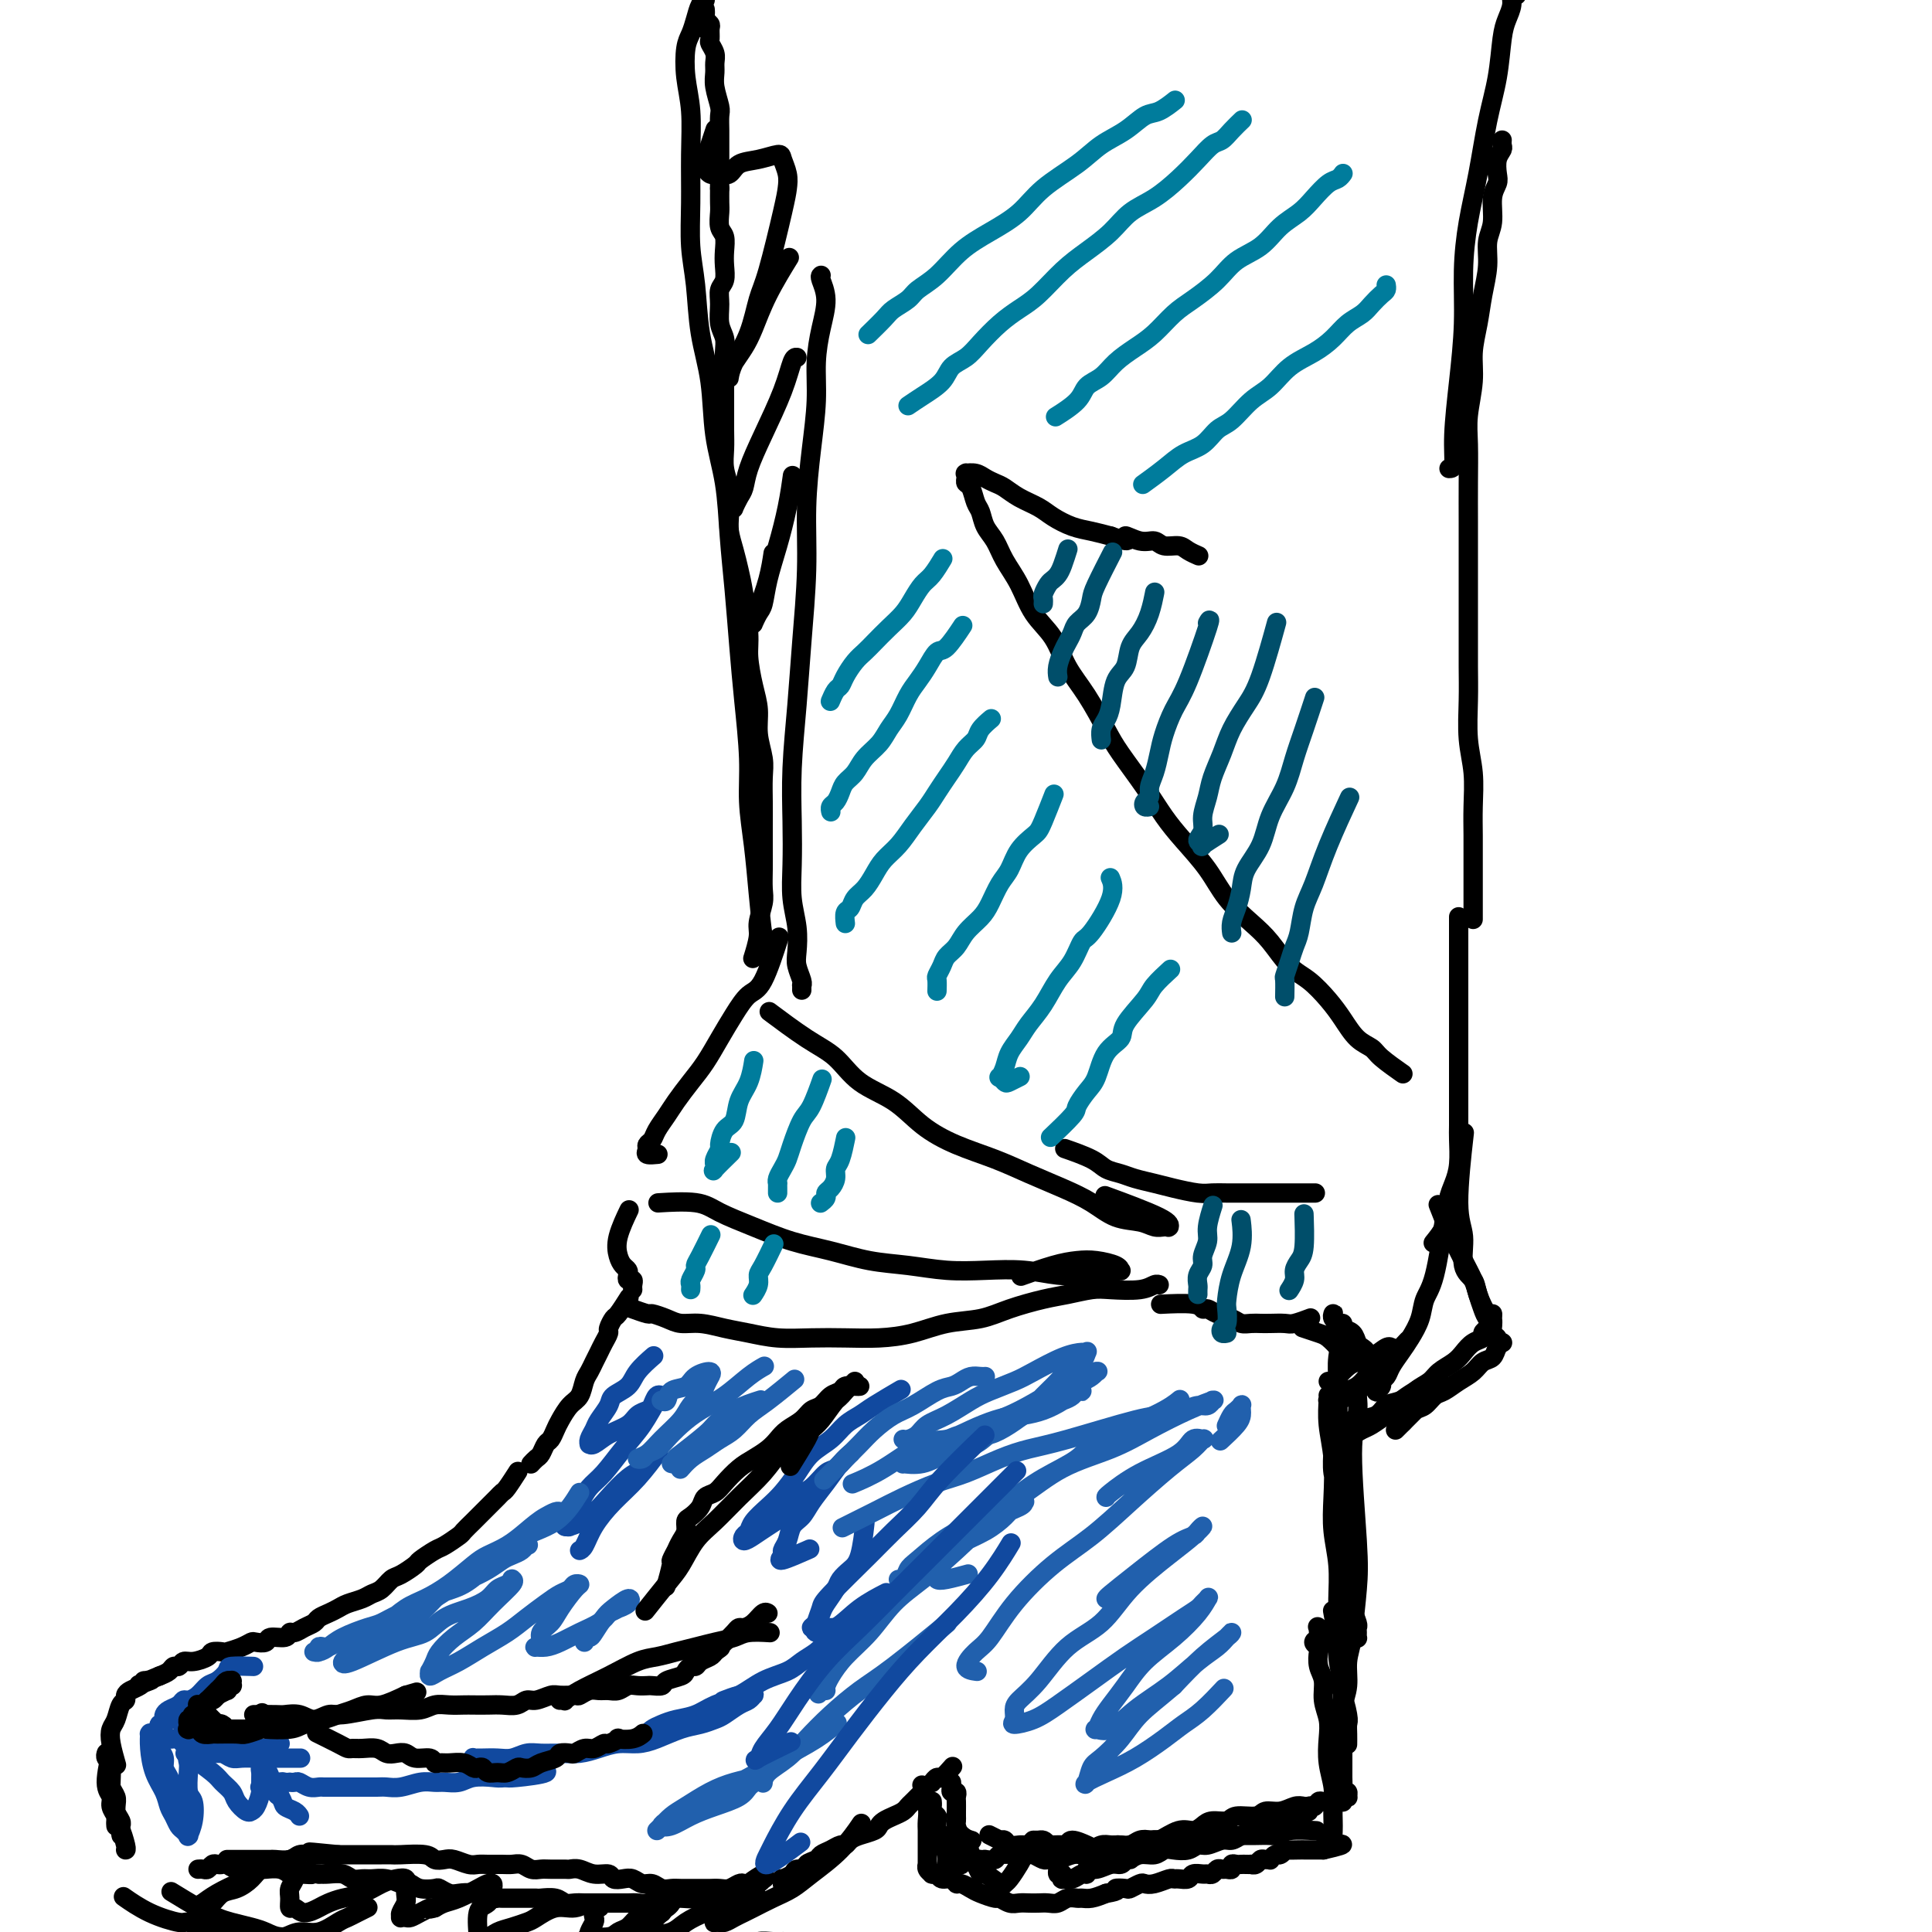<svg viewBox='0 0 400 400' version='1.1' xmlns='http://www.w3.org/2000/svg' xmlns:xlink='http://www.w3.org/1999/xlink'><g fill='none' stroke='#000000' stroke-width='4' stroke-linecap='round' stroke-linejoin='round'><path d='M170,57c-0.135,0.108 -0.270,0.216 0,1c0.270,0.784 0.945,2.245 1,4c0.055,1.755 -0.511,3.805 -1,6c-0.489,2.195 -0.901,4.537 -1,7c-0.099,2.463 0.114,5.049 0,8c-0.114,2.951 -0.555,6.268 -1,10c-0.445,3.732 -0.893,7.880 -1,12c-0.107,4.120 0.129,8.212 0,13c-0.129,4.788 -0.623,10.270 -1,15c-0.377,4.730 -0.638,8.707 -1,13c-0.362,4.293 -0.825,8.902 -1,13c-0.175,4.098 -0.061,7.685 0,11c0.061,3.315 0.068,6.357 0,9c-0.068,2.643 -0.211,4.886 0,7c0.211,2.114 0.774,4.097 1,6c0.226,1.903 0.113,3.724 0,5c-0.113,1.276 -0.226,2.006 0,3c0.226,0.994 0.793,2.253 1,3c0.207,0.747 0.056,0.984 0,1c-0.056,0.016 -0.015,-0.188 0,0c0.015,0.188 0.004,0.768 0,1c-0.004,0.232 -0.002,0.116 0,0'/><path d='M161,195c0.268,-0.839 0.536,-1.678 0,0c-0.536,1.678 -1.876,5.873 -3,8c-1.124,2.127 -2.033,2.185 -3,3c-0.967,0.815 -1.992,2.385 -3,4c-1.008,1.615 -1.999,3.275 -3,5c-1.001,1.725 -2.012,3.515 -3,5c-0.988,1.485 -1.952,2.664 -3,4c-1.048,1.336 -2.180,2.830 -3,4c-0.820,1.170 -1.330,2.015 -2,3c-0.670,0.985 -1.502,2.110 -2,3c-0.498,0.890 -0.662,1.545 -1,2c-0.338,0.455 -0.850,0.710 -1,1c-0.150,0.290 0.063,0.614 0,1c-0.063,0.386 -0.402,0.835 0,1c0.402,0.165 1.543,0.047 2,0c0.457,-0.047 0.228,-0.024 0,0'/><path d='M160,210c-0.639,-0.479 -1.278,-0.958 0,0c1.278,0.958 4.471,3.354 7,5c2.529,1.646 4.392,2.541 6,4c1.608,1.459 2.959,3.482 5,5c2.041,1.518 4.770,2.531 7,4c2.230,1.469 3.960,3.394 6,5c2.040,1.606 4.390,2.894 7,4c2.610,1.106 5.481,2.030 8,3c2.519,0.970 4.688,1.986 7,3c2.312,1.014 4.769,2.027 7,3c2.231,0.973 4.236,1.907 6,3c1.764,1.093 3.285,2.346 5,3c1.715,0.654 3.622,0.711 5,1c1.378,0.289 2.225,0.810 3,1c0.775,0.190 1.478,0.047 2,0c0.522,-0.047 0.863,0.001 1,0c0.137,-0.001 0.070,-0.050 0,0c-0.070,0.050 -0.142,0.199 0,0c0.142,-0.199 0.500,-0.746 -2,-2c-2.500,-1.254 -7.857,-3.215 -10,-4c-2.143,-0.785 -1.071,-0.392 0,0'/><path d='M137,249c-0.684,0.042 -1.368,0.084 0,0c1.368,-0.084 4.789,-0.294 7,0c2.211,0.294 3.211,1.091 5,2c1.789,0.909 4.366,1.931 7,3c2.634,1.069 5.325,2.185 8,3c2.675,0.815 5.336,1.329 8,2c2.664,0.671 5.333,1.499 8,2c2.667,0.501 5.332,0.674 8,1c2.668,0.326 5.341,0.805 8,1c2.659,0.195 5.306,0.104 8,0c2.694,-0.104 5.436,-0.223 8,0c2.564,0.223 4.949,0.788 7,1c2.051,0.212 3.769,0.071 5,0c1.231,-0.071 1.976,-0.071 3,0c1.024,0.071 2.326,0.212 3,0c0.674,-0.212 0.719,-0.779 1,-1c0.281,-0.221 0.800,-0.098 1,0c0.200,0.098 0.083,0.172 0,0c-0.083,-0.172 -0.132,-0.589 -1,-1c-0.868,-0.411 -2.556,-0.817 -4,-1c-1.444,-0.183 -2.645,-0.142 -4,0c-1.355,0.142 -2.865,0.384 -5,1c-2.135,0.616 -4.896,1.604 -6,2c-1.104,0.396 -0.552,0.198 0,0'/><path d='M130,251c0.221,-0.459 0.441,-0.919 0,0c-0.441,0.919 -1.544,3.216 -2,5c-0.456,1.784 -0.267,3.056 0,4c0.267,0.944 0.611,1.558 1,2c0.389,0.442 0.822,0.710 1,1c0.178,0.290 0.100,0.603 0,1c-0.100,0.397 -0.223,0.877 0,1c0.223,0.123 0.792,-0.111 1,0c0.208,0.111 0.056,0.568 0,1c-0.056,0.432 -0.016,0.838 0,1c0.016,0.162 0.008,0.081 0,0'/><path d='M131,271c-0.329,-0.119 -0.658,-0.238 0,0c0.658,0.238 2.303,0.834 3,1c0.697,0.166 0.447,-0.096 1,0c0.553,0.096 1.910,0.550 3,1c1.090,0.450 1.913,0.895 3,1c1.087,0.105 2.438,-0.129 4,0c1.562,0.129 3.336,0.623 5,1c1.664,0.377 3.219,0.637 5,1c1.781,0.363 3.787,0.827 6,1c2.213,0.173 4.634,0.053 7,0c2.366,-0.053 4.676,-0.041 7,0c2.324,0.041 4.660,0.110 7,0c2.340,-0.110 4.684,-0.401 7,-1c2.316,-0.599 4.603,-1.508 7,-2c2.397,-0.492 4.903,-0.566 7,-1c2.097,-0.434 3.783,-1.227 6,-2c2.217,-0.773 4.964,-1.527 7,-2c2.036,-0.473 3.361,-0.666 5,-1c1.639,-0.334 3.592,-0.807 5,-1c1.408,-0.193 2.272,-0.104 4,0c1.728,0.104 4.319,0.224 6,0c1.681,-0.224 2.453,-0.791 3,-1c0.547,-0.209 0.871,-0.060 1,0c0.129,0.060 0.065,0.030 0,0'/><path d='M221,238c-0.495,-0.172 -0.990,-0.344 0,0c0.990,0.344 3.465,1.206 5,2c1.535,0.794 2.131,1.522 3,2c0.869,0.478 2.011,0.706 3,1c0.989,0.294 1.826,0.653 3,1c1.174,0.347 2.687,0.681 4,1c1.313,0.319 2.426,0.621 4,1c1.574,0.379 3.607,0.834 5,1c1.393,0.166 2.144,0.045 3,0c0.856,-0.045 1.815,-0.012 3,0c1.185,0.012 2.595,0.003 4,0c1.405,-0.003 2.804,-0.001 4,0c1.196,0.001 2.188,0.000 3,0c0.812,-0.000 1.445,-0.000 2,0c0.555,0.000 1.034,0.000 2,0c0.966,-0.000 2.419,-0.000 3,0c0.581,0.000 0.291,0.000 0,0'/><path d='M241,270c-0.624,0.032 -1.248,0.064 0,0c1.248,-0.064 4.369,-0.225 6,0c1.631,0.225 1.774,0.834 2,1c0.226,0.166 0.536,-0.113 1,0c0.464,0.113 1.083,0.619 2,1c0.917,0.381 2.131,0.638 3,1c0.869,0.362 1.392,0.829 2,1c0.608,0.171 1.302,0.047 2,0c0.698,-0.047 1.399,-0.016 2,0c0.601,0.016 1.100,0.018 2,0c0.900,-0.018 2.200,-0.056 3,0c0.800,0.056 1.100,0.207 2,0c0.900,-0.207 2.400,-0.774 3,-1c0.600,-0.226 0.300,-0.113 0,0'/><path d='M297,257c-0.235,0.292 -0.470,0.585 0,0c0.470,-0.585 1.645,-2.046 2,-3c0.355,-0.954 -0.111,-1.401 0,-2c0.111,-0.599 0.800,-1.351 1,-2c0.200,-0.649 -0.090,-1.197 0,-2c0.090,-0.803 0.560,-1.862 1,-3c0.440,-1.138 0.850,-2.355 1,-4c0.150,-1.645 0.040,-3.719 0,-5c-0.040,-1.281 -0.011,-1.770 0,-3c0.011,-1.230 0.003,-3.202 0,-5c-0.003,-1.798 -0.001,-3.422 0,-5c0.001,-1.578 0.000,-3.111 0,-5c-0.000,-1.889 -0.000,-4.134 0,-6c0.000,-1.866 0.000,-3.353 0,-5c-0.000,-1.647 -0.000,-3.454 0,-5c0.000,-1.546 0.000,-2.830 0,-4c-0.000,-1.170 -0.000,-2.226 0,-3c0.000,-0.774 0.000,-1.264 0,-2c-0.000,-0.736 -0.000,-1.716 0,-2c0.000,-0.284 0.000,0.127 0,0c-0.000,-0.127 -0.000,-0.794 0,-1c0.000,-0.206 0.000,0.048 0,0c-0.000,-0.048 -0.000,-0.397 0,0c0.000,0.397 0.000,1.542 0,2c-0.000,0.458 -0.000,0.229 0,0'/><path d='M290,222c0.411,0.288 0.823,0.577 0,0c-0.823,-0.577 -2.880,-2.019 -4,-3c-1.120,-0.981 -1.303,-1.502 -2,-2c-0.697,-0.498 -1.908,-0.974 -3,-2c-1.092,-1.026 -2.067,-2.602 -3,-4c-0.933,-1.398 -1.826,-2.617 -3,-4c-1.174,-1.383 -2.628,-2.931 -4,-4c-1.372,-1.069 -2.662,-1.659 -4,-3c-1.338,-1.341 -2.724,-3.432 -4,-5c-1.276,-1.568 -2.441,-2.613 -4,-4c-1.559,-1.387 -3.510,-3.116 -5,-5c-1.490,-1.884 -2.517,-3.921 -4,-6c-1.483,-2.079 -3.421,-4.198 -5,-6c-1.579,-1.802 -2.799,-3.285 -4,-5c-1.201,-1.715 -2.384,-3.660 -4,-6c-1.616,-2.340 -3.667,-5.073 -5,-7c-1.333,-1.927 -1.950,-3.048 -3,-5c-1.050,-1.952 -2.535,-4.734 -4,-7c-1.465,-2.266 -2.910,-4.016 -4,-6c-1.090,-1.984 -1.825,-4.201 -3,-6c-1.175,-1.799 -2.791,-3.181 -4,-5c-1.209,-1.819 -2.012,-4.077 -3,-6c-0.988,-1.923 -2.163,-3.511 -3,-5c-0.837,-1.489 -1.337,-2.879 -2,-4c-0.663,-1.121 -1.488,-1.974 -2,-3c-0.512,-1.026 -0.712,-2.225 -1,-3c-0.288,-0.775 -0.666,-1.126 -1,-2c-0.334,-0.874 -0.625,-2.273 -1,-3c-0.375,-0.727 -0.834,-0.783 -1,-1c-0.166,-0.217 -0.038,-0.595 0,-1c0.038,-0.405 -0.012,-0.838 0,-1c0.012,-0.162 0.086,-0.054 0,0c-0.086,0.054 -0.333,0.055 0,0c0.333,-0.055 1.246,-0.167 2,0c0.754,0.167 1.350,0.611 2,1c0.650,0.389 1.356,0.723 2,1c0.644,0.277 1.228,0.498 2,1c0.772,0.502 1.732,1.286 3,2c1.268,0.714 2.845,1.357 4,2c1.155,0.643 1.887,1.286 3,2c1.113,0.714 2.607,1.500 4,2c1.393,0.500 2.684,0.714 4,1c1.316,0.286 2.658,0.643 4,1'/><path d='M230,111c5.182,1.946 3.135,0.310 3,0c-0.135,-0.310 1.640,0.704 3,1c1.360,0.296 2.305,-0.127 3,0c0.695,0.127 1.139,0.805 2,1c0.861,0.195 2.138,-0.092 3,0c0.862,0.092 1.309,0.563 2,1c0.691,0.437 1.626,0.839 2,1c0.374,0.161 0.187,0.080 0,0'/><path d='M305,190c0.000,0.317 0.000,0.635 0,0c-0.000,-0.635 -0.000,-2.222 0,-4c0.000,-1.778 0.001,-3.748 0,-5c-0.001,-1.252 -0.004,-1.788 0,-3c0.004,-1.212 0.015,-3.102 0,-5c-0.015,-1.898 -0.057,-3.804 0,-6c0.057,-2.196 0.211,-4.681 0,-7c-0.211,-2.319 -0.789,-4.471 -1,-7c-0.211,-2.529 -0.057,-5.436 0,-8c0.057,-2.564 0.015,-4.784 0,-7c-0.015,-2.216 -0.004,-4.427 0,-7c0.004,-2.573 0.001,-5.506 0,-8c-0.001,-2.494 -0.001,-4.548 0,-7c0.001,-2.452 0.004,-5.302 0,-8c-0.004,-2.698 -0.016,-5.245 0,-8c0.016,-2.755 0.060,-5.719 0,-8c-0.060,-2.281 -0.224,-3.879 0,-6c0.224,-2.121 0.835,-4.765 1,-7c0.165,-2.235 -0.114,-4.061 0,-6c0.114,-1.939 0.623,-3.991 1,-6c0.377,-2.009 0.622,-3.976 1,-6c0.378,-2.024 0.890,-4.104 1,-6c0.110,-1.896 -0.180,-3.609 0,-5c0.180,-1.391 0.832,-2.459 1,-4c0.168,-1.541 -0.147,-3.554 0,-5c0.147,-1.446 0.757,-2.323 1,-3c0.243,-0.677 0.118,-1.152 0,-2c-0.118,-0.848 -0.228,-2.070 0,-3c0.228,-0.930 0.793,-1.570 1,-2c0.207,-0.430 0.055,-0.651 0,-1c-0.055,-0.349 -0.015,-0.825 0,-1c0.015,-0.175 0.004,-0.050 0,0c-0.004,0.050 -0.002,0.025 0,0'/><path d='M278,277c0.113,-0.330 0.227,-0.661 0,0c-0.227,0.661 -0.794,2.312 -1,4c-0.206,1.688 -0.053,3.411 0,5c0.053,1.589 0.004,3.043 0,5c-0.004,1.957 0.036,4.415 0,7c-0.036,2.585 -0.149,5.295 0,8c0.149,2.705 0.561,5.405 1,8c0.439,2.595 0.906,5.084 1,7c0.094,1.916 -0.185,3.259 0,5c0.185,1.741 0.834,3.881 1,5c0.166,1.119 -0.152,1.218 0,2c0.152,0.782 0.773,2.249 1,3c0.227,0.751 0.058,0.787 0,1c-0.058,0.213 -0.006,0.605 0,1c0.006,0.395 -0.036,0.795 0,1c0.036,0.205 0.149,0.216 0,0c-0.149,-0.216 -0.561,-0.658 -1,-2c-0.439,-1.342 -0.906,-3.585 -1,-5c-0.094,-1.415 0.186,-2.003 0,-3c-0.186,-0.997 -0.838,-2.404 -1,-4c-0.162,-1.596 0.167,-3.383 0,-5c-0.167,-1.617 -0.829,-3.065 -1,-5c-0.171,-1.935 0.150,-4.357 0,-6c-0.150,-1.643 -0.771,-2.509 -1,-4c-0.229,-1.491 -0.065,-3.609 0,-5c0.065,-1.391 0.032,-2.056 0,-3c-0.032,-0.944 -0.061,-2.166 0,-3c0.061,-0.834 0.212,-1.281 0,-2c-0.212,-0.719 -0.789,-1.709 -1,-2c-0.211,-0.291 -0.058,0.118 0,0c0.058,-0.118 0.019,-0.762 0,-1c-0.019,-0.238 -0.019,-0.071 0,0c0.019,0.071 0.057,0.047 0,1c-0.057,0.953 -0.208,2.885 0,5c0.208,2.115 0.774,4.413 1,7c0.226,2.587 0.113,5.464 0,8c-0.113,2.536 -0.227,4.733 0,7c0.227,2.267 0.796,4.605 1,7c0.204,2.395 0.044,4.848 0,7c-0.044,2.152 0.026,4.002 0,6c-0.026,1.998 -0.150,4.142 0,6c0.150,1.858 0.575,3.429 1,5'/><path d='M278,348c0.403,9.723 -0.088,5.029 0,4c0.088,-1.029 0.756,1.605 1,3c0.244,1.395 0.065,1.549 0,2c-0.065,0.451 -0.018,1.198 0,2c0.018,0.802 0.005,1.658 0,2c-0.005,0.342 -0.003,0.171 0,0'/><path d='M272,379c0.516,0.030 1.032,0.061 0,0c-1.032,-0.061 -3.612,-0.212 -5,0c-1.388,0.212 -1.583,0.789 -2,1c-0.417,0.211 -1.056,0.055 -2,0c-0.944,-0.055 -2.191,-0.011 -3,0c-0.809,0.011 -1.178,-0.011 -2,0c-0.822,0.011 -2.097,0.056 -3,0c-0.903,-0.056 -1.435,-0.211 -2,0c-0.565,0.211 -1.162,0.789 -2,1c-0.838,0.211 -1.917,0.056 -3,0c-1.083,-0.056 -2.170,-0.011 -3,0c-0.830,0.011 -1.401,-0.011 -2,0c-0.599,0.011 -1.224,0.056 -2,0c-0.776,-0.056 -1.702,-0.212 -3,0c-1.298,0.212 -2.967,0.793 -4,1c-1.033,0.207 -1.428,0.041 -2,0c-0.572,-0.041 -1.319,0.043 -2,0c-0.681,-0.043 -1.296,-0.211 -2,0c-0.704,0.211 -1.498,0.803 -2,1c-0.502,0.197 -0.713,0.000 -1,0c-0.287,-0.000 -0.652,0.196 -1,0c-0.348,-0.196 -0.681,-0.785 -1,-1c-0.319,-0.215 -0.624,-0.058 -1,0c-0.376,0.058 -0.822,0.017 -1,0c-0.178,-0.017 -0.089,-0.008 0,0'/><path d='M225,382c0.314,0.144 0.628,0.287 0,0c-0.628,-0.287 -2.198,-1.005 -3,-1c-0.802,0.005 -0.834,0.733 -1,1c-0.166,0.267 -0.464,0.071 -1,0c-0.536,-0.071 -1.310,-0.019 -2,0c-0.690,0.019 -1.297,0.005 -2,0c-0.703,-0.005 -1.502,-0.000 -2,0c-0.498,0.000 -0.697,-0.004 -1,0c-0.303,0.004 -0.712,0.015 -1,0c-0.288,-0.015 -0.456,-0.057 -1,0c-0.544,0.057 -1.464,0.212 -2,0c-0.536,-0.212 -0.687,-0.793 -1,-1c-0.313,-0.207 -0.788,-0.042 -1,0c-0.212,0.042 -0.160,-0.040 0,0c0.160,0.040 0.428,0.203 0,0c-0.428,-0.203 -1.551,-0.772 -2,-1c-0.449,-0.228 -0.225,-0.114 0,0'/><path d='M201,381c0.196,0.059 0.392,0.118 0,0c-0.392,-0.118 -1.373,-0.412 -2,-1c-0.627,-0.588 -0.900,-1.471 -1,-2c-0.100,-0.529 -0.027,-0.705 0,-1c0.027,-0.295 0.008,-0.710 0,-1c-0.008,-0.290 -0.006,-0.455 0,-1c0.006,-0.545 0.016,-1.469 0,-2c-0.016,-0.531 -0.057,-0.668 0,-1c0.057,-0.332 0.211,-0.860 0,-1c-0.211,-0.140 -0.789,0.107 -1,0c-0.211,-0.107 -0.057,-0.567 0,-1c0.057,-0.433 0.016,-0.838 0,-1c-0.016,-0.162 -0.008,-0.081 0,0'/><path d='M197,366c0.204,-0.235 0.409,-0.470 0,0c-0.409,0.470 -1.431,1.643 -2,2c-0.569,0.357 -0.685,-0.104 -1,0c-0.315,0.104 -0.830,0.773 -1,1c-0.170,0.227 0.005,0.011 0,0c-0.005,-0.011 -0.189,0.182 -1,1c-0.811,0.818 -2.248,2.261 -3,3c-0.752,0.739 -0.818,0.775 -1,1c-0.182,0.225 -0.481,0.637 -1,1c-0.519,0.363 -1.259,0.675 -2,1c-0.741,0.325 -1.484,0.664 -2,1c-0.516,0.336 -0.807,0.668 -1,1c-0.193,0.332 -0.289,0.662 -1,1c-0.711,0.338 -2.039,0.682 -3,1c-0.961,0.318 -1.557,0.610 -2,1c-0.443,0.390 -0.733,0.878 -1,1c-0.267,0.122 -0.510,-0.122 -1,0c-0.490,0.122 -1.225,0.611 -2,1c-0.775,0.389 -1.588,0.678 -2,1c-0.412,0.322 -0.424,0.677 -1,1c-0.576,0.323 -1.717,0.612 -2,1c-0.283,0.388 0.292,0.873 0,1c-0.292,0.127 -1.451,-0.106 -2,0c-0.549,0.106 -0.487,0.550 -1,1c-0.513,0.450 -1.602,0.905 -2,1c-0.398,0.095 -0.107,-0.170 0,0c0.107,0.170 0.029,0.777 0,1c-0.029,0.223 -0.008,0.064 0,0c0.008,-0.064 0.004,-0.032 0,0'/><path d='M158,389c0.314,-0.111 0.628,-0.222 0,0c-0.628,0.222 -2.198,0.777 -3,1c-0.802,0.223 -0.835,0.112 -1,0c-0.165,-0.112 -0.463,-0.226 -1,0c-0.537,0.226 -1.312,0.793 -2,1c-0.688,0.207 -1.290,0.056 -2,0c-0.710,-0.056 -1.527,-0.015 -2,0c-0.473,0.015 -0.602,0.005 -1,0c-0.398,-0.005 -1.065,-0.005 -2,0c-0.935,0.005 -2.137,0.017 -3,0c-0.863,-0.017 -1.386,-0.061 -2,0c-0.614,0.061 -1.319,0.226 -2,0c-0.681,-0.226 -1.338,-0.844 -2,-1c-0.662,-0.156 -1.327,0.150 -2,0c-0.673,-0.150 -1.352,-0.757 -2,-1c-0.648,-0.243 -1.265,-0.121 -2,0c-0.735,0.121 -1.588,0.243 -2,0c-0.412,-0.243 -0.385,-0.850 -1,-1c-0.615,-0.150 -1.873,0.156 -3,0c-1.127,-0.156 -2.122,-0.774 -3,-1c-0.878,-0.226 -1.639,-0.060 -2,0c-0.361,0.060 -0.323,0.012 -1,0c-0.677,-0.012 -2.068,0.011 -3,0c-0.932,-0.011 -1.403,-0.055 -2,0c-0.597,0.055 -1.318,0.211 -2,0c-0.682,-0.211 -1.324,-0.789 -2,-1c-0.676,-0.211 -1.387,-0.056 -2,0c-0.613,0.056 -1.127,0.011 -2,0c-0.873,-0.011 -2.107,0.011 -3,0c-0.893,-0.011 -1.447,-0.054 -2,0c-0.553,0.054 -1.104,0.207 -2,0c-0.896,-0.207 -2.138,-0.773 -3,-1c-0.862,-0.227 -1.343,-0.113 -2,0c-0.657,0.113 -1.488,0.227 -2,0c-0.512,-0.227 -0.704,-0.793 -2,-1c-1.296,-0.207 -3.697,-0.056 -5,0c-1.303,0.056 -1.507,0.015 -2,0c-0.493,-0.015 -1.273,-0.004 -2,0c-0.727,0.004 -1.401,0.001 -2,0c-0.599,-0.001 -1.123,-0.000 -2,0c-0.877,0.000 -2.108,0.000 -3,0c-0.892,-0.000 -1.446,-0.000 -2,0'/><path d='M70,384c-10.722,-1.082 -4.026,-0.286 -2,0c2.026,0.286 -0.617,0.063 -2,0c-1.383,-0.063 -1.508,0.036 -2,0c-0.492,-0.036 -1.353,-0.206 -2,0c-0.647,0.206 -1.079,0.787 -2,1c-0.921,0.213 -2.330,0.057 -3,0c-0.670,-0.057 -0.599,-0.015 -1,0c-0.401,0.015 -1.273,0.004 -2,0c-0.727,-0.004 -1.309,-0.001 -2,0c-0.691,0.001 -1.492,0.000 -2,0c-0.508,-0.000 -0.724,-0.000 -1,0c-0.276,0.000 -0.613,0.000 -1,0c-0.387,-0.000 -0.825,-0.000 -1,0c-0.175,0.000 -0.088,0.000 0,0'/><path d='M156,392c0.395,-0.001 0.789,-0.001 0,0c-0.789,0.001 -2.763,0.004 -4,0c-1.237,-0.004 -1.739,-0.015 -2,0c-0.261,0.015 -0.283,0.057 -1,0c-0.717,-0.057 -2.130,-0.212 -3,0c-0.870,0.212 -1.195,0.793 -2,1c-0.805,0.207 -2.088,0.041 -3,0c-0.912,-0.041 -1.451,0.041 -2,0c-0.549,-0.041 -1.106,-0.207 -2,0c-0.894,0.207 -2.125,0.788 -3,1c-0.875,0.212 -1.393,0.057 -2,0c-0.607,-0.057 -1.303,-0.015 -2,0c-0.697,0.015 -1.394,0.004 -2,0c-0.606,-0.004 -1.121,-0.000 -2,0c-0.879,0.000 -2.121,-0.004 -3,0c-0.879,0.004 -1.395,0.015 -2,0c-0.605,-0.015 -1.299,-0.057 -2,0c-0.701,0.057 -1.410,0.211 -2,0c-0.590,-0.211 -1.063,-0.789 -2,-1c-0.937,-0.211 -2.339,-0.057 -3,0c-0.661,0.057 -0.582,0.015 -1,0c-0.418,-0.015 -1.333,-0.003 -2,0c-0.667,0.003 -1.088,-0.003 -2,0c-0.912,0.003 -2.317,0.015 -3,0c-0.683,-0.015 -0.644,-0.055 -1,0c-0.356,0.055 -1.108,0.207 -2,0c-0.892,-0.207 -1.925,-0.774 -3,-1c-1.075,-0.226 -2.192,-0.112 -3,0c-0.808,0.112 -1.305,0.223 -2,0c-0.695,-0.223 -1.587,-0.778 -2,-1c-0.413,-0.222 -0.347,-0.111 -1,0c-0.653,0.111 -2.026,0.222 -3,0c-0.974,-0.222 -1.549,-0.777 -2,-1c-0.451,-0.223 -0.778,-0.112 -1,0c-0.222,0.112 -0.339,0.227 -1,0c-0.661,-0.227 -1.867,-0.797 -3,-1c-1.133,-0.203 -2.194,-0.040 -3,0c-0.806,0.040 -1.357,-0.042 -2,0c-0.643,0.042 -1.379,0.207 -2,0c-0.621,-0.207 -1.129,-0.787 -2,-1c-0.871,-0.213 -2.106,-0.061 -3,0c-0.894,0.061 -1.447,0.030 -2,0'/><path d='M66,388c-8.558,-0.924 -3.452,-0.233 -2,0c1.452,0.233 -0.748,0.010 -2,0c-1.252,-0.010 -1.556,0.193 -2,0c-0.444,-0.193 -1.029,-0.783 -2,-1c-0.971,-0.217 -2.330,-0.062 -3,0c-0.670,0.062 -0.652,0.031 -1,0c-0.348,-0.031 -1.063,-0.060 -2,0c-0.937,0.060 -2.096,0.211 -3,0c-0.904,-0.211 -1.552,-0.785 -2,-1c-0.448,-0.215 -0.697,-0.072 -1,0c-0.303,0.072 -0.659,0.072 -1,0c-0.341,-0.072 -0.666,-0.215 -1,0c-0.334,0.215 -0.678,0.790 -1,1c-0.322,0.210 -0.622,0.056 -1,0c-0.378,-0.056 -0.832,-0.015 -1,0c-0.168,0.015 -0.048,0.004 0,0c0.048,-0.004 0.024,-0.002 0,0'/><path d='M130,269c0.205,-0.324 0.409,-0.649 0,0c-0.409,0.649 -1.433,2.271 -2,3c-0.567,0.729 -0.677,0.565 -1,1c-0.323,0.435 -0.860,1.467 -1,2c-0.140,0.533 0.117,0.566 0,1c-0.117,0.434 -0.609,1.270 -1,2c-0.391,0.730 -0.681,1.354 -1,2c-0.319,0.646 -0.665,1.313 -1,2c-0.335,0.687 -0.657,1.395 -1,2c-0.343,0.605 -0.708,1.106 -1,2c-0.292,0.894 -0.512,2.180 -1,3c-0.488,0.820 -1.244,1.174 -2,2c-0.756,0.826 -1.512,2.123 -2,3c-0.488,0.877 -0.708,1.334 -1,2c-0.292,0.666 -0.656,1.541 -1,2c-0.344,0.459 -0.667,0.501 -1,1c-0.333,0.499 -0.677,1.453 -1,2c-0.323,0.547 -0.625,0.686 -1,1c-0.375,0.314 -0.821,0.804 -1,1c-0.179,0.196 -0.089,0.098 0,0'/><path d='M107,305c0.203,-0.316 0.406,-0.633 0,0c-0.406,0.633 -1.421,2.214 -2,3c-0.579,0.786 -0.721,0.777 -1,1c-0.279,0.223 -0.695,0.680 -1,1c-0.305,0.320 -0.500,0.504 -1,1c-0.500,0.496 -1.307,1.303 -2,2c-0.693,0.697 -1.272,1.285 -2,2c-0.728,0.715 -1.603,1.558 -2,2c-0.397,0.442 -0.314,0.485 -1,1c-0.686,0.515 -2.141,1.504 -3,2c-0.859,0.496 -1.122,0.499 -2,1c-0.878,0.501 -2.371,1.500 -3,2c-0.629,0.500 -0.395,0.501 -1,1c-0.605,0.499 -2.048,1.496 -3,2c-0.952,0.504 -1.414,0.516 -2,1c-0.586,0.484 -1.298,1.439 -2,2c-0.702,0.561 -1.395,0.728 -2,1c-0.605,0.272 -1.122,0.650 -2,1c-0.878,0.350 -2.118,0.671 -3,1c-0.882,0.329 -1.405,0.665 -2,1c-0.595,0.335 -1.262,0.668 -2,1c-0.738,0.332 -1.546,0.662 -2,1c-0.454,0.338 -0.553,0.683 -1,1c-0.447,0.317 -1.241,0.606 -2,1c-0.759,0.394 -1.484,0.894 -2,1c-0.516,0.106 -0.825,-0.182 -1,0c-0.175,0.182 -0.217,0.833 -1,1c-0.783,0.167 -2.305,-0.149 -3,0c-0.695,0.149 -0.561,0.761 -1,1c-0.439,0.239 -1.450,0.103 -2,0c-0.550,-0.103 -0.638,-0.172 -1,0c-0.362,0.172 -0.998,0.585 -2,1c-1.002,0.415 -2.369,0.833 -3,1c-0.631,0.167 -0.526,0.082 -1,0c-0.474,-0.082 -1.527,-0.162 -2,0c-0.473,0.162 -0.364,0.564 -1,1c-0.636,0.436 -2.015,0.904 -3,1c-0.985,0.096 -1.576,-0.182 -2,0c-0.424,0.182 -0.681,0.822 -1,1c-0.319,0.178 -0.701,-0.106 -1,0c-0.299,0.106 -0.514,0.602 -1,1c-0.486,0.398 -1.243,0.699 -2,1'/><path d='M33,347c-7.506,3.008 -3.272,1.527 -2,1c1.272,-0.527 -0.420,-0.100 -1,0c-0.580,0.100 -0.050,-0.127 0,0c0.050,0.127 -0.382,0.610 -1,1c-0.618,0.390 -1.422,0.689 -2,1c-0.578,0.311 -0.929,0.635 -1,1c-0.071,0.365 0.138,0.771 0,1c-0.138,0.229 -0.622,0.283 -1,1c-0.378,0.717 -0.651,2.098 -1,3c-0.349,0.902 -0.774,1.324 -1,2c-0.226,0.676 -0.253,1.605 0,3c0.253,1.395 0.787,3.256 1,4c0.213,0.744 0.107,0.372 0,0'/><path d='M53,355c-0.412,0.003 -0.823,0.006 0,0c0.823,-0.006 2.882,-0.020 4,0c1.118,0.020 1.297,0.073 2,0c0.703,-0.073 1.932,-0.272 3,0c1.068,0.272 1.976,1.015 3,1c1.024,-0.015 2.163,-0.789 3,-1c0.837,-0.211 1.372,0.141 3,0c1.628,-0.141 4.351,-0.774 6,-1c1.649,-0.226 2.226,-0.047 3,0c0.774,0.047 1.744,-0.040 3,0c1.256,0.040 2.797,0.207 4,0c1.203,-0.207 2.069,-0.787 3,-1c0.931,-0.213 1.929,-0.057 3,0c1.071,0.057 2.216,0.016 3,0c0.784,-0.016 1.207,-0.008 2,0c0.793,0.008 1.954,0.017 3,0c1.046,-0.017 1.975,-0.061 3,0c1.025,0.061 2.146,0.227 3,0c0.854,-0.227 1.441,-0.846 2,-1c0.559,-0.154 1.091,0.156 2,0c0.909,-0.156 2.197,-0.778 3,-1c0.803,-0.222 1.121,-0.045 2,0c0.879,0.045 2.318,-0.041 3,0c0.682,0.041 0.605,0.208 1,0c0.395,-0.208 1.261,-0.792 2,-1c0.739,-0.208 1.353,-0.042 2,0c0.647,0.042 1.329,-0.041 2,0c0.671,0.041 1.330,0.207 2,0c0.670,-0.207 1.350,-0.787 2,-1c0.650,-0.213 1.271,-0.060 2,0c0.729,0.060 1.565,0.027 2,0c0.435,-0.027 0.470,-0.048 1,0c0.530,0.048 1.557,0.167 2,0c0.443,-0.167 0.304,-0.618 1,-1c0.696,-0.382 2.227,-0.694 3,-1c0.773,-0.306 0.788,-0.607 1,-1c0.212,-0.393 0.620,-0.879 1,-1c0.380,-0.121 0.731,0.122 1,0c0.269,-0.122 0.457,-0.610 1,-1c0.543,-0.390 1.441,-0.683 2,-1c0.559,-0.317 0.780,-0.659 1,-1'/><path d='M148,342c1.896,-1.277 1.137,-0.969 1,-1c-0.137,-0.031 0.347,-0.402 1,-1c0.653,-0.598 1.474,-1.422 2,-2c0.526,-0.578 0.758,-0.911 1,-1c0.242,-0.089 0.496,0.067 1,0c0.504,-0.067 1.259,-0.358 2,-1c0.741,-0.642 1.469,-1.634 2,-2c0.531,-0.366 0.866,-0.104 1,0c0.134,0.104 0.067,0.052 0,0'/><path d='M138,328c-0.122,0.440 -0.244,0.880 0,0c0.244,-0.880 0.853,-3.079 1,-4c0.147,-0.921 -0.167,-0.564 0,-1c0.167,-0.436 0.815,-1.665 1,-2c0.185,-0.335 -0.092,0.223 0,0c0.092,-0.223 0.553,-1.228 1,-2c0.447,-0.772 0.878,-1.310 1,-2c0.122,-0.690 -0.066,-1.532 0,-2c0.066,-0.468 0.387,-0.561 1,-1c0.613,-0.439 1.518,-1.224 2,-2c0.482,-0.776 0.540,-1.545 1,-2c0.460,-0.455 1.320,-0.597 2,-1c0.680,-0.403 1.179,-1.066 2,-2c0.821,-0.934 1.962,-2.137 3,-3c1.038,-0.863 1.973,-1.386 3,-2c1.027,-0.614 2.148,-1.320 3,-2c0.852,-0.680 1.436,-1.333 2,-2c0.564,-0.667 1.109,-1.348 2,-2c0.891,-0.652 2.126,-1.274 3,-2c0.874,-0.726 1.385,-1.557 2,-2c0.615,-0.443 1.334,-0.497 2,-1c0.666,-0.503 1.278,-1.455 2,-2c0.722,-0.545 1.552,-0.682 2,-1c0.448,-0.318 0.512,-0.817 1,-1c0.488,-0.183 1.401,-0.049 2,0c0.599,0.049 0.886,0.014 1,0c0.114,-0.014 0.057,-0.007 0,0'/><path d='M23,363c0.146,-0.601 0.292,-1.202 0,0c-0.292,1.202 -1.020,4.206 -1,6c0.020,1.794 0.790,2.380 1,3c0.210,0.620 -0.140,1.276 0,2c0.140,0.724 0.770,1.515 1,2c0.230,0.485 0.062,0.665 0,1c-0.062,0.335 -0.017,0.826 0,1c0.017,0.174 0.006,0.030 0,0c-0.006,-0.030 -0.005,0.053 0,0c0.005,-0.053 0.016,-0.240 0,-1c-0.016,-0.760 -0.057,-2.091 0,-3c0.057,-0.909 0.212,-1.395 0,-2c-0.212,-0.605 -0.793,-1.328 -1,-2c-0.207,-0.672 -0.041,-1.294 0,-2c0.041,-0.706 -0.042,-1.495 0,-2c0.042,-0.505 0.208,-0.724 0,-1c-0.208,-0.276 -0.789,-0.607 -1,-1c-0.211,-0.393 -0.053,-0.849 0,-1c0.053,-0.151 -0.001,0.001 0,0c0.001,-0.001 0.057,-0.156 0,0c-0.057,0.156 -0.226,0.622 0,1c0.226,0.378 0.849,0.668 1,2c0.151,1.332 -0.170,3.706 0,5c0.170,1.294 0.830,1.510 1,2c0.170,0.490 -0.151,1.256 0,2c0.151,0.744 0.772,1.466 1,2c0.228,0.534 0.061,0.879 0,1c-0.061,0.121 -0.016,0.019 0,0c0.016,-0.019 0.004,0.047 0,0c-0.004,-0.047 -0.001,-0.205 0,0c0.001,0.205 0.000,0.773 0,1c-0.000,0.227 -0.000,0.114 0,0'/><path d='M25,379c0.249,2.309 -0.129,0.083 0,0c0.129,-0.083 0.766,1.978 1,3c0.234,1.022 0.067,1.006 0,1c-0.067,-0.006 -0.033,-0.003 0,0'/><path d='M26,393c-0.393,-0.277 -0.787,-0.554 0,0c0.787,0.554 2.754,1.937 5,3c2.246,1.063 4.771,1.804 6,2c1.229,0.196 1.161,-0.154 2,0c0.839,0.154 2.584,0.813 4,1c1.416,0.187 2.503,-0.098 4,0c1.497,0.098 3.404,0.578 5,1c1.596,0.422 2.882,0.786 4,1c1.118,0.214 2.067,0.279 3,0c0.933,-0.279 1.849,-0.901 3,-1c1.151,-0.099 2.536,0.323 4,0c1.464,-0.323 3.005,-1.393 4,-2c0.995,-0.607 1.443,-0.751 2,-1c0.557,-0.249 1.221,-0.603 2,-1c0.779,-0.397 1.671,-0.838 2,-1c0.329,-0.162 0.094,-0.046 0,0c-0.094,0.046 -0.047,0.023 0,0'/><path d='M36,392c-0.517,-0.316 -1.034,-0.632 0,0c1.034,0.632 3.621,2.211 5,3c1.379,0.789 1.552,0.789 2,1c0.448,0.211 1.171,0.635 2,1c0.829,0.365 1.762,0.671 3,1c1.238,0.329 2.780,0.680 4,1c1.220,0.320 2.118,0.610 3,1c0.882,0.390 1.748,0.879 3,1c1.252,0.121 2.890,-0.125 4,0c1.110,0.125 1.694,0.622 3,1c1.306,0.378 3.335,0.637 5,1c1.665,0.363 2.965,0.829 4,1c1.035,0.171 1.804,0.046 3,0c1.196,-0.046 2.819,-0.013 4,0c1.181,0.013 1.919,0.007 3,0c1.081,-0.007 2.506,-0.016 4,0c1.494,0.016 3.058,0.057 4,0c0.942,-0.057 1.263,-0.211 2,0c0.737,0.211 1.891,0.789 3,1c1.109,0.211 2.175,0.057 3,0c0.825,-0.057 1.409,-0.015 2,0c0.591,0.015 1.188,0.004 2,0c0.812,-0.004 1.840,-0.001 3,0c1.160,0.001 2.451,0.000 3,0c0.549,-0.000 0.356,-0.000 1,0c0.644,0.000 2.126,0.000 3,0c0.874,-0.000 1.140,-0.000 2,0c0.860,0.000 2.313,0.000 3,0c0.687,-0.000 0.607,-0.000 1,0c0.393,0.000 1.258,0.000 2,0c0.742,-0.000 1.362,-0.000 2,0c0.638,0.000 1.295,0.000 2,0c0.705,-0.000 1.459,-0.000 2,0c0.541,0.000 0.870,0.001 1,0c0.130,-0.001 0.061,-0.004 1,0c0.939,0.004 2.884,0.015 4,0c1.116,-0.015 1.401,-0.057 2,0c0.599,0.057 1.511,0.211 2,0c0.489,-0.211 0.554,-0.789 1,-1c0.446,-0.211 1.274,-0.057 2,0c0.726,0.057 1.350,0.016 2,0c0.650,-0.016 1.325,-0.008 2,0'/><path d='M145,404c11.175,0.004 3.613,0.015 1,0c-2.613,-0.015 -0.277,-0.056 1,0c1.277,0.056 1.496,0.207 2,0c0.504,-0.207 1.293,-0.774 2,-1c0.707,-0.226 1.332,-0.113 2,0c0.668,0.113 1.381,0.226 2,0c0.619,-0.226 1.145,-0.793 2,-1c0.855,-0.207 2.038,-0.056 3,0c0.962,0.056 1.703,0.016 2,0c0.297,-0.016 0.148,-0.008 0,0'/><path d='M178,378c0.297,-0.436 0.594,-0.871 0,0c-0.594,0.871 -2.078,3.049 -4,5c-1.922,1.951 -4.283,3.675 -6,5c-1.717,1.325 -2.792,2.253 -4,3c-1.208,0.747 -2.551,1.314 -4,2c-1.449,0.686 -3.005,1.490 -4,2c-0.995,0.510 -1.428,0.725 -2,1c-0.572,0.275 -1.281,0.609 -2,1c-0.719,0.391 -1.447,0.837 -2,1c-0.553,0.163 -0.931,0.041 -1,0c-0.069,-0.041 0.169,-0.003 0,0c-0.169,0.003 -0.747,-0.030 -1,0c-0.253,0.030 -0.180,0.124 0,0c0.180,-0.124 0.468,-0.467 1,-1c0.532,-0.533 1.308,-1.256 2,-2c0.692,-0.744 1.299,-1.508 2,-2c0.701,-0.492 1.494,-0.710 2,-1c0.506,-0.290 0.723,-0.652 1,-1c0.277,-0.348 0.612,-0.683 1,-1c0.388,-0.317 0.827,-0.616 1,-1c0.173,-0.384 0.080,-0.854 0,-1c-0.080,-0.146 -0.146,0.031 0,0c0.146,-0.031 0.504,-0.269 0,0c-0.504,0.269 -1.871,1.044 -3,2c-1.129,0.956 -2.019,2.091 -3,3c-0.981,0.909 -2.052,1.591 -3,2c-0.948,0.409 -1.774,0.544 -3,1c-1.226,0.456 -2.853,1.231 -4,2c-1.147,0.769 -1.814,1.531 -3,2c-1.186,0.469 -2.891,0.646 -4,1c-1.109,0.354 -1.621,0.884 -2,1c-0.379,0.116 -0.624,-0.182 -1,0c-0.376,0.182 -0.882,0.844 -1,1c-0.118,0.156 0.154,-0.195 0,0c-0.154,0.195 -0.734,0.937 0,0c0.734,-0.937 2.781,-3.553 4,-5c1.219,-1.447 1.609,-1.723 2,-2'/><path d='M137,396c0.939,-1.106 0.788,-0.871 1,-1c0.212,-0.129 0.787,-0.621 1,-1c0.213,-0.379 0.062,-0.646 0,-1c-0.062,-0.354 -0.037,-0.797 0,-1c0.037,-0.203 0.085,-0.167 0,0c-0.085,0.167 -0.302,0.464 -1,1c-0.698,0.536 -1.875,1.310 -3,2c-1.125,0.690 -2.197,1.295 -3,2c-0.803,0.705 -1.336,1.509 -2,2c-0.664,0.491 -1.460,0.668 -2,1c-0.540,0.332 -0.825,0.819 -2,1c-1.175,0.181 -3.239,0.056 -4,0c-0.761,-0.056 -0.218,-0.042 0,0c0.218,0.042 0.110,0.114 0,0c-0.110,-0.114 -0.222,-0.412 0,-1c0.222,-0.588 0.778,-1.464 1,-2c0.222,-0.536 0.109,-0.731 0,-1c-0.109,-0.269 -0.213,-0.613 0,-1c0.213,-0.387 0.742,-0.817 1,-1c0.258,-0.183 0.243,-0.117 0,0c-0.243,0.117 -0.716,0.287 -1,0c-0.284,-0.287 -0.379,-1.030 -1,-1c-0.621,0.030 -1.769,0.834 -3,1c-1.231,0.166 -2.546,-0.307 -4,0c-1.454,0.307 -3.046,1.393 -4,2c-0.954,0.607 -1.268,0.736 -2,1c-0.732,0.264 -1.880,0.664 -3,1c-1.120,0.336 -2.211,0.609 -3,1c-0.789,0.391 -1.277,0.902 -2,1c-0.723,0.098 -1.682,-0.216 -2,0c-0.318,0.216 0.006,0.962 0,0c-0.006,-0.962 -0.342,-3.634 0,-5c0.342,-1.366 1.360,-1.427 2,-2c0.640,-0.573 0.901,-1.657 1,-2c0.099,-0.343 0.036,0.054 0,0c-0.036,-0.054 -0.047,-0.558 0,-1c0.047,-0.442 0.150,-0.823 0,-1c-0.150,-0.177 -0.554,-0.150 -1,0c-0.446,0.150 -0.934,0.422 -2,1c-1.066,0.578 -2.710,1.463 -4,2c-1.290,0.537 -2.226,0.725 -3,1c-0.774,0.275 -1.387,0.638 -2,1'/><path d='M90,395c-1.991,0.574 -0.968,0.010 -1,0c-0.032,-0.010 -1.119,0.534 -2,1c-0.881,0.466 -1.558,0.855 -2,1c-0.442,0.145 -0.651,0.047 -1,0c-0.349,-0.047 -0.840,-0.042 -1,0c-0.160,0.042 0.010,0.123 0,0c-0.010,-0.123 -0.199,-0.449 0,-1c0.199,-0.551 0.787,-1.328 1,-2c0.213,-0.672 0.052,-1.238 0,-2c-0.052,-0.762 0.006,-1.719 0,-2c-0.006,-0.281 -0.076,0.113 0,0c0.076,-0.113 0.299,-0.735 0,-1c-0.299,-0.265 -1.120,-0.173 -2,0c-0.880,0.173 -1.820,0.427 -3,1c-1.180,0.573 -2.599,1.465 -4,2c-1.401,0.535 -2.785,0.714 -4,1c-1.215,0.286 -2.263,0.681 -3,1c-0.737,0.319 -1.164,0.563 -2,1c-0.836,0.437 -2.081,1.067 -3,1c-0.919,-0.067 -1.510,-0.833 -2,-1c-0.490,-0.167 -0.877,0.264 -1,0c-0.123,-0.264 0.020,-1.222 0,-2c-0.020,-0.778 -0.201,-1.375 0,-2c0.201,-0.625 0.784,-1.279 1,-2c0.216,-0.721 0.063,-1.511 0,-2c-0.063,-0.489 -0.037,-0.679 0,-1c0.037,-0.321 0.085,-0.774 0,-1c-0.085,-0.226 -0.305,-0.225 -1,0c-0.695,0.225 -1.866,0.675 -3,1c-1.134,0.325 -2.230,0.525 -3,1c-0.770,0.475 -1.214,1.223 -2,2c-0.786,0.777 -1.912,1.581 -3,2c-1.088,0.419 -2.136,0.454 -3,1c-0.864,0.546 -1.545,1.605 -2,2c-0.455,0.395 -0.685,0.127 -1,0c-0.315,-0.127 -0.714,-0.111 -1,0c-0.286,0.111 -0.458,0.318 0,0c0.458,-0.318 1.546,-1.163 3,-2c1.454,-0.837 3.272,-1.668 4,-2c0.728,-0.332 0.364,-0.166 0,0'/><path d='M191,370c-0.113,-0.376 -0.226,-0.753 0,0c0.226,0.753 0.793,2.635 1,4c0.207,1.365 0.056,2.214 0,3c-0.056,0.786 -0.015,1.510 0,2c0.015,0.490 0.004,0.748 0,1c-0.004,0.252 -0.001,0.498 0,1c0.001,0.502 0.000,1.259 0,2c-0.000,0.741 -0.000,1.467 0,2c0.000,0.533 0.000,0.874 0,1c-0.000,0.126 -0.001,0.036 0,0c0.001,-0.036 0.004,-0.020 0,0c-0.004,0.020 -0.015,0.044 0,0c0.015,-0.044 0.056,-0.155 0,0c-0.056,0.155 -0.208,0.576 0,1c0.208,0.424 0.776,0.850 1,1c0.224,0.150 0.105,0.025 0,0c-0.105,-0.025 -0.197,0.050 0,0c0.197,-0.050 0.682,-0.224 1,0c0.318,0.224 0.470,0.848 1,1c0.530,0.152 1.439,-0.167 2,0c0.561,0.167 0.774,0.819 1,1c0.226,0.181 0.465,-0.110 1,0c0.535,0.110 1.365,0.622 2,1c0.635,0.378 1.076,0.623 2,1c0.924,0.377 2.330,0.886 3,1c0.670,0.114 0.602,-0.165 1,0c0.398,0.165 1.261,0.776 2,1c0.739,0.224 1.353,0.061 2,0c0.647,-0.061 1.328,-0.020 2,0c0.672,0.020 1.336,0.020 2,0c0.664,-0.020 1.329,-0.058 2,0c0.671,0.058 1.348,0.212 2,0c0.652,-0.212 1.280,-0.792 2,-1c0.720,-0.208 1.533,-0.046 2,0c0.467,0.046 0.587,-0.026 1,0c0.413,0.026 1.118,0.150 2,0c0.882,-0.150 1.941,-0.575 3,-1'/><path d='M229,392c3.434,-0.532 2.019,-0.861 2,-1c-0.019,-0.139 1.359,-0.089 2,0c0.641,0.089 0.546,0.216 1,0c0.454,-0.216 1.456,-0.776 2,-1c0.544,-0.224 0.631,-0.113 1,0c0.369,0.113 1.020,0.227 2,0c0.980,-0.227 2.289,-0.797 3,-1c0.711,-0.203 0.824,-0.040 1,0c0.176,0.040 0.414,-0.042 1,0c0.586,0.042 1.519,0.208 2,0c0.481,-0.208 0.510,-0.792 1,-1c0.490,-0.208 1.441,-0.042 2,0c0.559,0.042 0.727,-0.042 1,0c0.273,0.042 0.652,0.208 1,0c0.348,-0.208 0.667,-0.792 1,-1c0.333,-0.208 0.681,-0.042 1,0c0.319,0.042 0.610,-0.041 1,0c0.390,0.041 0.878,0.207 1,0c0.122,-0.207 -0.121,-0.788 0,-1c0.121,-0.212 0.606,-0.057 1,0c0.394,0.057 0.697,0.016 1,0c0.303,-0.016 0.606,-0.008 1,0c0.394,0.008 0.879,0.016 1,0c0.121,-0.016 -0.121,-0.057 0,0c0.121,0.057 0.606,0.213 1,0c0.394,-0.213 0.697,-0.793 1,-1c0.303,-0.207 0.606,-0.040 1,0c0.394,0.040 0.881,-0.046 1,0c0.119,0.046 -0.128,0.222 0,0c0.128,-0.222 0.633,-0.844 1,-1c0.367,-0.156 0.596,0.154 1,0c0.404,-0.154 0.984,-0.773 1,-1c0.016,-0.227 -0.532,-0.061 0,0c0.532,0.061 2.146,0.016 3,0c0.854,-0.016 0.950,-0.004 1,0c0.050,0.004 0.055,0.001 0,0c-0.055,-0.001 -0.169,-0.000 0,0c0.169,0.000 0.620,0.000 1,0c0.380,-0.000 0.690,-0.000 1,0c0.310,0.000 0.619,0.000 1,0c0.381,-0.000 0.833,-0.000 1,0c0.167,0.000 0.048,0.000 0,0c-0.048,-0.000 -0.024,-0.000 0,0'/><path d='M274,383c7.184,-1.619 2.643,-1.168 1,-1c-1.643,0.168 -0.388,0.053 0,0c0.388,-0.053 -0.092,-0.044 0,0c0.092,0.044 0.756,0.123 1,0c0.244,-0.123 0.066,-0.447 0,-1c-0.066,-0.553 -0.021,-1.336 0,-2c0.021,-0.664 0.020,-1.209 0,-2c-0.020,-0.791 -0.057,-1.828 0,-3c0.057,-1.172 0.207,-2.480 0,-4c-0.207,-1.520 -0.773,-3.254 -1,-5c-0.227,-1.746 -0.117,-3.506 0,-5c0.117,-1.494 0.241,-2.722 0,-4c-0.241,-1.278 -0.848,-2.604 -1,-4c-0.152,-1.396 0.151,-2.860 0,-4c-0.151,-1.140 -0.755,-1.955 -1,-3c-0.245,-1.045 -0.132,-2.321 0,-3c0.132,-0.679 0.284,-0.760 0,-1c-0.284,-0.240 -1.004,-0.639 -1,-1c0.004,-0.361 0.733,-0.685 1,-1c0.267,-0.315 0.072,-0.620 0,-1c-0.072,-0.380 -0.021,-0.836 0,-1c0.021,-0.164 0.014,-0.036 0,0c-0.014,0.036 -0.033,-0.018 0,0c0.033,0.018 0.118,0.110 0,0c-0.118,-0.110 -0.438,-0.422 0,0c0.438,0.422 1.634,1.577 2,2c0.366,0.423 -0.098,0.113 0,0c0.098,-0.113 0.757,-0.031 1,0c0.243,0.031 0.069,0.009 0,0c-0.069,-0.009 -0.035,-0.004 0,0'/><path d='M276,334c-0.083,-0.469 -0.166,-0.938 0,0c0.166,0.938 0.580,3.285 1,5c0.420,1.715 0.845,2.800 1,4c0.155,1.200 0.042,2.516 0,4c-0.042,1.484 -0.011,3.136 0,5c0.011,1.864 0.003,3.941 0,5c-0.003,1.059 -0.001,1.099 0,2c0.001,0.901 -0.001,2.662 0,4c0.001,1.338 0.004,2.252 0,3c-0.004,0.748 -0.015,1.328 0,2c0.015,0.672 0.058,1.434 0,2c-0.058,0.566 -0.215,0.935 0,1c0.215,0.065 0.804,-0.175 1,0c0.196,0.175 -0.000,0.765 0,1c0.000,0.235 0.197,0.116 0,0c-0.197,-0.116 -0.788,-0.227 -1,0c-0.212,0.227 -0.045,0.793 0,1c0.045,0.207 -0.033,0.056 0,0c0.033,-0.056 0.177,-0.016 0,0c-0.177,0.016 -0.677,0.008 -1,0c-0.323,-0.008 -0.471,-0.016 -1,0c-0.529,0.016 -1.439,0.056 -2,0c-0.561,-0.056 -0.772,-0.207 -1,0c-0.228,0.207 -0.474,0.772 -1,1c-0.526,0.228 -1.332,0.118 -2,0c-0.668,-0.118 -1.198,-0.243 -2,0c-0.802,0.243 -1.876,0.854 -3,1c-1.124,0.146 -2.297,-0.172 -3,0c-0.703,0.172 -0.937,0.833 -2,1c-1.063,0.167 -2.956,-0.161 -4,0c-1.044,0.161 -1.240,0.812 -2,1c-0.760,0.188 -2.084,-0.086 -3,0c-0.916,0.086 -1.425,0.531 -2,1c-0.575,0.469 -1.218,0.962 -2,1c-0.782,0.038 -1.704,-0.378 -3,0c-1.296,0.378 -2.967,1.551 -4,2c-1.033,0.449 -1.429,0.173 -2,0c-0.571,-0.173 -1.318,-0.242 -2,0c-0.682,0.242 -1.299,0.796 -2,1c-0.701,0.204 -1.486,0.058 -2,0c-0.514,-0.058 -0.757,-0.029 -1,0'/><path d='M231,382c-7.555,1.558 -2.944,0.952 -2,1c0.944,0.048 -1.781,0.749 -3,1c-1.219,0.251 -0.932,0.053 -1,0c-0.068,-0.053 -0.489,0.039 -1,0c-0.511,-0.039 -1.111,-0.210 -2,0c-0.889,0.210 -2.069,0.803 -3,1c-0.931,0.197 -1.615,0.000 -2,0c-0.385,-0.000 -0.472,0.196 -1,0c-0.528,-0.196 -1.498,-0.784 -2,-1c-0.502,-0.216 -0.538,-0.059 -1,0c-0.462,0.059 -1.351,0.020 -2,0c-0.649,-0.020 -1.057,-0.019 -1,0c0.057,0.019 0.580,0.058 0,0c-0.580,-0.058 -2.263,-0.211 -3,0c-0.737,0.211 -0.529,0.788 -1,1c-0.471,0.212 -1.623,0.061 -2,0c-0.377,-0.061 0.019,-0.030 0,0c-0.019,0.030 -0.454,0.061 -1,0c-0.546,-0.061 -1.204,-0.213 -2,0c-0.796,0.213 -1.730,0.790 -2,1c-0.270,0.210 0.125,0.052 0,0c-0.125,-0.052 -0.770,-0.000 -1,0c-0.230,0.000 -0.046,-0.052 0,0c0.046,0.052 -0.047,0.210 0,0c0.047,-0.210 0.233,-0.786 0,-1c-0.233,-0.214 -0.886,-0.064 -1,0c-0.114,0.064 0.310,0.042 0,-1c-0.310,-1.042 -1.355,-3.105 -2,-4c-0.645,-0.895 -0.891,-0.621 -1,-1c-0.109,-0.379 -0.082,-1.412 0,-2c0.082,-0.588 0.218,-0.732 0,-1c-0.218,-0.268 -0.791,-0.661 -1,-1c-0.209,-0.339 -0.056,-0.624 0,-1c0.056,-0.376 0.014,-0.842 0,-1c-0.014,-0.158 0.000,-0.009 0,0c-0.000,0.009 -0.015,-0.124 0,0c0.015,0.124 0.059,0.505 0,1c-0.059,0.495 -0.222,1.105 0,2c0.222,0.895 0.830,2.074 1,3c0.170,0.926 -0.099,1.599 0,2c0.099,0.401 0.565,0.531 1,1c0.435,0.469 0.839,1.277 1,2c0.161,0.723 0.081,1.362 0,2'/><path d='M196,386c0.692,1.798 0.921,0.293 1,0c0.079,-0.293 0.006,0.626 0,1c-0.006,0.374 0.055,0.203 0,0c-0.055,-0.203 -0.225,-0.437 0,-1c0.225,-0.563 0.845,-1.456 1,-2c0.155,-0.544 -0.155,-0.738 0,-1c0.155,-0.262 0.774,-0.592 1,-1c0.226,-0.408 0.060,-0.894 0,-1c-0.060,-0.106 -0.013,0.169 0,0c0.013,-0.169 -0.008,-0.782 0,-1c0.008,-0.218 0.043,-0.043 0,0c-0.043,0.043 -0.166,-0.047 0,0c0.166,0.047 0.620,0.231 1,1c0.380,0.769 0.687,2.122 1,3c0.313,0.878 0.633,1.279 1,2c0.367,0.721 0.780,1.761 1,2c0.220,0.239 0.248,-0.324 1,0c0.752,0.324 2.229,1.535 3,2c0.771,0.465 0.836,0.185 1,0c0.164,-0.185 0.426,-0.274 1,-1c0.574,-0.726 1.460,-2.089 2,-3c0.540,-0.911 0.732,-1.368 1,-2c0.268,-0.632 0.611,-1.437 1,-2c0.389,-0.563 0.825,-0.883 1,-1c0.175,-0.117 0.088,-0.029 0,0c-0.088,0.029 -0.179,-0.000 0,0c0.179,0.000 0.626,0.030 1,0c0.374,-0.030 0.674,-0.119 1,0c0.326,0.119 0.680,0.448 1,1c0.320,0.552 0.608,1.329 1,2c0.392,0.671 0.888,1.237 1,2c0.112,0.763 -0.160,1.722 0,2c0.160,0.278 0.753,-0.126 1,0c0.247,0.126 0.147,0.781 0,1c-0.147,0.219 -0.342,0.002 0,0c0.342,-0.002 1.221,0.211 2,0c0.779,-0.211 1.458,-0.845 2,-1c0.542,-0.155 0.947,0.169 1,0c0.053,-0.169 -0.245,-0.833 0,-1c0.245,-0.167 1.035,0.161 2,0c0.965,-0.161 2.106,-0.813 3,-1c0.894,-0.187 1.541,0.089 2,0c0.459,-0.089 0.729,-0.545 1,-1'/><path d='M233,385c1.848,-0.554 0.970,0.062 1,0c0.030,-0.062 0.970,-0.800 2,-1c1.030,-0.200 2.149,0.139 3,0c0.851,-0.139 1.434,-0.754 2,-1c0.566,-0.246 1.114,-0.122 2,0c0.886,0.122 2.110,0.244 3,0c0.890,-0.244 1.446,-0.853 2,-1c0.554,-0.147 1.107,0.168 2,0c0.893,-0.168 2.126,-0.820 3,-1c0.874,-0.180 1.389,0.110 2,0c0.611,-0.110 1.320,-0.621 2,-1c0.680,-0.379 1.333,-0.626 2,-1c0.667,-0.374 1.348,-0.874 2,-1c0.652,-0.126 1.275,0.124 2,0c0.725,-0.124 1.554,-0.622 2,-1c0.446,-0.378 0.511,-0.637 1,-1c0.489,-0.363 1.402,-0.830 2,-1c0.598,-0.170 0.882,-0.045 1,0c0.118,0.045 0.069,0.008 0,0c-0.069,-0.008 -0.158,0.012 0,0c0.158,-0.012 0.564,-0.056 1,0c0.436,0.056 0.901,0.211 1,0c0.099,-0.211 -0.169,-0.789 0,-1c0.169,-0.211 0.776,-0.057 1,0c0.224,0.057 0.064,0.016 0,0c-0.064,-0.016 -0.032,-0.008 0,0'/></g>
<g fill='none' stroke='#11499F' stroke-width='4' stroke-linecap='round' stroke-linejoin='round'><path d='M186,288c0.495,-0.290 0.990,-0.580 0,0c-0.990,0.580 -3.465,2.030 -5,3c-1.535,0.970 -2.129,1.459 -3,2c-0.871,0.541 -2.018,1.135 -3,2c-0.982,0.865 -1.799,2.002 -3,3c-1.201,0.998 -2.788,1.856 -4,3c-1.212,1.144 -2.051,2.572 -3,4c-0.949,1.428 -2.009,2.854 -3,4c-0.991,1.146 -1.913,2.010 -3,3c-1.087,0.990 -2.338,2.105 -3,3c-0.662,0.895 -0.734,1.569 -1,2c-0.266,0.431 -0.727,0.618 -1,1c-0.273,0.382 -0.359,0.958 0,1c0.359,0.042 1.163,-0.448 2,-1c0.837,-0.552 1.709,-1.164 3,-2c1.291,-0.836 3.003,-1.897 4,-3c0.997,-1.103 1.279,-2.250 2,-3c0.721,-0.750 1.882,-1.105 3,-2c1.118,-0.895 2.194,-2.331 3,-3c0.806,-0.669 1.342,-0.573 2,-1c0.658,-0.427 1.439,-1.378 2,-2c0.561,-0.622 0.902,-0.915 1,-1c0.098,-0.085 -0.046,0.038 0,0c0.046,-0.038 0.284,-0.239 0,0c-0.284,0.239 -1.088,0.916 -2,2c-0.912,1.084 -1.932,2.573 -3,4c-1.068,1.427 -2.185,2.792 -3,4c-0.815,1.208 -1.327,2.259 -2,3c-0.673,0.741 -1.506,1.171 -2,2c-0.494,0.829 -0.650,2.057 -1,3c-0.350,0.943 -0.895,1.601 -1,2c-0.105,0.399 0.230,0.540 0,1c-0.230,0.460 -1.023,1.239 0,1c1.023,-0.239 3.864,-1.497 5,-2c1.136,-0.503 0.568,-0.252 0,0'/><path d='M179,316c0.068,-0.602 0.135,-1.204 0,0c-0.135,1.204 -0.474,4.213 -1,6c-0.526,1.787 -1.240,2.351 -2,3c-0.760,0.649 -1.565,1.382 -2,2c-0.435,0.618 -0.500,1.122 -1,2c-0.500,0.878 -1.437,2.130 -2,3c-0.563,0.870 -0.754,1.357 -1,2c-0.246,0.643 -0.547,1.440 -1,2c-0.453,0.560 -1.057,0.882 -1,1c0.057,0.118 0.774,0.032 1,0c0.226,-0.032 -0.041,-0.008 0,0c0.041,0.008 0.390,0.002 1,0c0.610,-0.002 1.482,0.002 2,0c0.518,-0.002 0.683,-0.009 1,0c0.317,0.009 0.788,0.033 1,0c0.212,-0.033 0.167,-0.122 0,0c-0.167,0.122 -0.455,0.456 -1,1c-0.545,0.544 -1.348,1.300 -2,2c-0.652,0.700 -1.152,1.346 -2,2c-0.848,0.654 -2.043,1.316 -3,2c-0.957,0.684 -1.676,1.391 -3,2c-1.324,0.609 -3.253,1.119 -5,2c-1.747,0.881 -3.311,2.134 -5,3c-1.689,0.866 -3.503,1.345 -5,2c-1.497,0.655 -2.677,1.485 -4,2c-1.323,0.515 -2.789,0.716 -4,1c-1.211,0.284 -2.168,0.651 -3,1c-0.832,0.349 -1.540,0.678 -2,1c-0.460,0.322 -0.673,0.636 -1,1c-0.327,0.364 -0.768,0.778 -1,1c-0.232,0.222 -0.255,0.252 0,0c0.255,-0.252 0.787,-0.786 1,-1c0.213,-0.214 0.106,-0.107 0,0'/><path d='M150,352c-0.287,0.113 -0.574,0.225 0,0c0.574,-0.225 2.008,-0.789 3,-1c0.992,-0.211 1.543,-0.069 2,0c0.457,0.069 0.820,0.064 1,0c0.180,-0.064 0.176,-0.186 0,0c-0.176,0.186 -0.525,0.680 -1,1c-0.475,0.320 -1.077,0.466 -2,1c-0.923,0.534 -2.168,1.456 -3,2c-0.832,0.544 -1.250,0.710 -2,1c-0.750,0.290 -1.831,0.704 -3,1c-1.169,0.296 -2.427,0.474 -4,1c-1.573,0.526 -3.463,1.398 -5,2c-1.537,0.602 -2.721,0.932 -4,1c-1.279,0.068 -2.653,-0.125 -4,0c-1.347,0.125 -2.667,0.568 -4,1c-1.333,0.432 -2.678,0.851 -4,1c-1.322,0.149 -2.622,0.026 -4,0c-1.378,-0.026 -2.835,0.046 -4,0c-1.165,-0.046 -2.038,-0.208 -3,0c-0.962,0.208 -2.013,0.788 -3,1c-0.987,0.212 -1.911,0.056 -3,0c-1.089,-0.056 -2.345,-0.011 -3,0c-0.655,0.011 -0.711,-0.011 -1,0c-0.289,0.011 -0.812,0.056 -1,0c-0.188,-0.056 -0.041,-0.212 0,0c0.041,0.212 -0.026,0.793 0,1c0.026,0.207 0.143,0.041 0,0c-0.143,-0.041 -0.545,0.041 0,0c0.545,-0.041 2.038,-0.207 3,0c0.962,0.207 1.393,0.787 2,1c0.607,0.213 1.391,0.060 2,0c0.609,-0.060 1.042,-0.026 2,0c0.958,0.026 2.439,0.046 3,0c0.561,-0.046 0.202,-0.157 1,0c0.798,0.157 2.753,0.581 2,1c-0.753,0.419 -4.215,0.834 -6,1c-1.785,0.166 -1.892,0.083 -2,0'/><path d='M105,368c-1.712,0.171 -1.991,0.099 -3,0c-1.009,-0.099 -2.748,-0.224 -4,0c-1.252,0.224 -2.019,0.796 -3,1c-0.981,0.204 -2.178,0.041 -3,0c-0.822,-0.041 -1.269,0.042 -2,0c-0.731,-0.042 -1.747,-0.207 -3,0c-1.253,0.207 -2.743,0.788 -4,1c-1.257,0.212 -2.280,0.057 -3,0c-0.720,-0.057 -1.138,-0.015 -2,0c-0.862,0.015 -2.167,0.004 -3,0c-0.833,-0.004 -1.192,-0.001 -2,0c-0.808,0.001 -2.065,0.001 -3,0c-0.935,-0.001 -1.550,-0.004 -2,0c-0.450,0.004 -0.736,0.015 -1,0c-0.264,-0.015 -0.505,-0.057 -1,0c-0.495,0.057 -1.242,0.211 -2,0c-0.758,-0.211 -1.527,-0.788 -2,-1c-0.473,-0.212 -0.651,-0.058 -1,0c-0.349,0.058 -0.868,0.019 -1,0c-0.132,-0.019 0.122,-0.019 0,0c-0.122,0.019 -0.621,0.058 -1,0c-0.379,-0.058 -0.639,-0.212 -1,0c-0.361,0.212 -0.822,0.789 -1,1c-0.178,0.211 -0.073,0.057 0,0c0.073,-0.057 0.112,-0.015 0,0c-0.112,0.015 -0.376,0.004 -1,0c-0.624,-0.004 -1.607,-0.001 -2,0c-0.393,0.001 -0.197,0.001 0,0'/><path d='M52,345c0.435,0.015 0.871,0.031 0,0c-0.871,-0.031 -3.048,-0.107 -4,0c-0.952,0.107 -0.678,0.397 -1,1c-0.322,0.603 -1.238,1.520 -2,2c-0.762,0.480 -1.369,0.524 -2,1c-0.631,0.476 -1.286,1.384 -2,2c-0.714,0.616 -1.487,0.939 -2,1c-0.513,0.061 -0.765,-0.139 -1,0c-0.235,0.139 -0.454,0.616 -1,1c-0.546,0.384 -1.418,0.676 -2,1c-0.582,0.324 -0.874,0.679 -1,1c-0.126,0.321 -0.086,0.607 0,1c0.086,0.393 0.218,0.894 0,1c-0.218,0.106 -0.787,-0.183 -1,0c-0.213,0.183 -0.069,0.838 0,1c0.069,0.162 0.064,-0.168 0,0c-0.064,0.168 -0.187,0.834 0,1c0.187,0.166 0.682,-0.167 1,0c0.318,0.167 0.458,0.833 1,1c0.542,0.167 1.486,-0.166 2,0c0.514,0.166 0.599,0.829 1,1c0.401,0.171 1.119,-0.150 2,0c0.881,0.150 1.925,0.772 3,1c1.075,0.228 2.179,0.061 3,0c0.821,-0.061 1.358,-0.015 2,0c0.642,0.015 1.390,0.000 2,0c0.610,-0.000 1.081,0.014 2,0c0.919,-0.014 2.285,-0.056 3,0c0.715,0.056 0.779,0.211 1,0c0.221,-0.211 0.598,-0.788 1,-1c0.402,-0.212 0.829,-0.061 1,0c0.171,0.061 0.085,0.030 0,0'/><path d='M39,363c-0.608,0.002 -1.216,0.004 0,0c1.216,-0.004 4.255,-0.015 6,0c1.745,0.015 2.197,0.057 3,0c0.803,-0.057 1.959,-0.211 3,0c1.041,0.211 1.967,0.789 3,1c1.033,0.211 2.172,0.057 3,0c0.828,-0.057 1.346,-0.015 2,0c0.654,0.015 1.446,0.004 2,0c0.554,-0.004 0.872,-0.001 1,0c0.128,0.001 0.068,0.000 0,0c-0.068,-0.000 -0.142,-0.000 0,0c0.142,0.000 0.501,-0.000 0,0c-0.501,0.000 -1.864,0.001 -3,0c-1.136,-0.001 -2.047,-0.004 -3,0c-0.953,0.004 -1.947,0.015 -3,0c-1.053,-0.015 -2.165,-0.055 -3,0c-0.835,0.055 -1.393,0.207 -2,0c-0.607,-0.207 -1.262,-0.773 -2,-1c-0.738,-0.227 -1.560,-0.116 -2,0c-0.440,0.116 -0.500,0.237 -1,0c-0.500,-0.237 -1.441,-0.833 -2,-1c-0.559,-0.167 -0.738,0.093 -1,0c-0.262,-0.093 -0.609,-0.539 -1,-1c-0.391,-0.461 -0.827,-0.936 -1,-1c-0.173,-0.064 -0.084,0.284 0,0c0.084,-0.284 0.163,-1.201 0,-2c-0.163,-0.799 -0.568,-1.480 -1,-2c-0.432,-0.520 -0.890,-0.880 -1,-1c-0.110,-0.120 0.128,0.000 0,0c-0.128,-0.000 -0.624,-0.122 -1,0c-0.376,0.122 -0.634,0.486 -1,1c-0.366,0.514 -0.841,1.177 -1,2c-0.159,0.823 -0.001,1.807 0,3c0.001,1.193 -0.154,2.596 0,4c0.154,1.404 0.616,2.810 1,4c0.384,1.190 0.691,2.162 1,3c0.309,0.838 0.619,1.540 1,2c0.381,0.460 0.831,0.679 1,1c0.169,0.321 0.056,0.746 0,1c-0.056,0.254 -0.053,0.338 0,0c0.053,-0.338 0.158,-1.096 0,-2c-0.158,-0.904 -0.579,-1.952 -1,-3'/><path d='M36,371c-0.317,-1.203 -0.610,-2.210 -1,-3c-0.390,-0.790 -0.879,-1.364 -1,-2c-0.121,-0.636 0.125,-1.333 0,-2c-0.125,-0.667 -0.622,-1.305 -1,-2c-0.378,-0.695 -0.638,-1.447 -1,-2c-0.362,-0.553 -0.827,-0.907 -1,-1c-0.173,-0.093 -0.054,0.075 0,0c0.054,-0.075 0.042,-0.392 0,0c-0.042,0.392 -0.113,1.494 0,3c0.113,1.506 0.412,3.415 1,5c0.588,1.585 1.467,2.844 2,4c0.533,1.156 0.721,2.209 1,3c0.279,0.791 0.649,1.322 1,2c0.351,0.678 0.681,1.504 1,2c0.319,0.496 0.625,0.661 1,1c0.375,0.339 0.820,0.851 1,1c0.180,0.149 0.097,-0.065 0,0c-0.097,0.065 -0.208,0.411 0,0c0.208,-0.411 0.736,-1.577 1,-3c0.264,-1.423 0.266,-3.103 0,-4c-0.266,-0.897 -0.799,-1.010 -1,-2c-0.201,-0.990 -0.072,-2.856 0,-4c0.072,-1.144 0.085,-1.565 0,-2c-0.085,-0.435 -0.270,-0.885 0,-1c0.270,-0.115 0.993,0.105 1,0c0.007,-0.105 -0.704,-0.534 0,0c0.704,0.534 2.822,2.031 4,3c1.178,0.969 1.416,1.408 2,2c0.584,0.592 1.516,1.335 2,2c0.484,0.665 0.521,1.250 1,2c0.479,0.750 1.399,1.664 2,2c0.601,0.336 0.883,0.094 1,0c0.117,-0.094 0.070,-0.041 0,0c-0.070,0.041 -0.162,0.071 0,0c0.162,-0.071 0.578,-0.243 1,-1c0.422,-0.757 0.849,-2.098 1,-3c0.151,-0.902 0.027,-1.366 0,-2c-0.027,-0.634 0.045,-1.439 0,-2c-0.045,-0.561 -0.205,-0.878 0,-1c0.205,-0.122 0.776,-0.051 1,0c0.224,0.051 0.101,0.080 0,0c-0.101,-0.080 -0.182,-0.269 0,0c0.182,0.269 0.626,0.995 1,2c0.374,1.005 0.678,2.287 1,3c0.322,0.713 0.661,0.856 1,1'/><path d='M58,372c0.740,1.182 0.590,1.636 1,2c0.410,0.364 1.380,0.636 2,1c0.620,0.364 0.892,0.818 1,1c0.108,0.182 0.054,0.091 0,0'/><path d='M135,281c0.302,-0.262 0.605,-0.524 0,0c-0.605,0.524 -2.116,1.835 -3,3c-0.884,1.165 -1.140,2.185 -2,3c-0.860,0.815 -2.325,1.426 -3,2c-0.675,0.574 -0.559,1.110 -1,2c-0.441,0.890 -1.439,2.133 -2,3c-0.561,0.867 -0.684,1.358 -1,2c-0.316,0.642 -0.823,1.434 -1,2c-0.177,0.566 -0.024,0.906 0,1c0.024,0.094 -0.083,-0.058 0,0c0.083,0.058 0.355,0.328 1,0c0.645,-0.328 1.664,-1.252 3,-2c1.336,-0.748 2.988,-1.318 4,-2c1.012,-0.682 1.385,-1.475 2,-2c0.615,-0.525 1.472,-0.782 2,-1c0.528,-0.218 0.728,-0.399 1,-1c0.272,-0.601 0.615,-1.624 1,-2c0.385,-0.376 0.813,-0.104 1,0c0.187,0.104 0.132,0.041 0,0c-0.132,-0.041 -0.343,-0.058 -1,1c-0.657,1.058 -1.761,3.192 -3,5c-1.239,1.808 -2.613,3.289 -4,5c-1.387,1.711 -2.787,3.653 -4,5c-1.213,1.347 -2.238,2.098 -3,3c-0.762,0.902 -1.261,1.956 -2,3c-0.739,1.044 -1.717,2.079 -2,3c-0.283,0.921 0.128,1.728 0,2c-0.128,0.272 -0.796,0.011 -1,0c-0.204,-0.011 0.056,0.230 1,0c0.944,-0.230 2.571,-0.930 4,-2c1.429,-1.070 2.659,-2.510 4,-4c1.341,-1.490 2.793,-3.030 4,-4c1.207,-0.970 2.169,-1.369 3,-2c0.831,-0.631 1.532,-1.493 2,-2c0.468,-0.507 0.704,-0.661 1,-1c0.296,-0.339 0.651,-0.865 0,0c-0.651,0.865 -2.308,3.122 -4,5c-1.692,1.878 -3.420,3.379 -5,5c-1.580,1.621 -3.011,3.362 -4,5c-0.989,1.638 -1.535,3.172 -2,4c-0.465,0.828 -0.847,0.951 -1,1c-0.153,0.049 -0.076,0.025 0,0'/></g>
<g fill='none' stroke='#007C9C' stroke-width='4' stroke-linecap='round' stroke-linejoin='round'><path d='M180,69c0.081,-0.078 0.161,-0.157 0,0c-0.161,0.157 -0.564,0.548 0,0c0.564,-0.548 2.096,-2.035 3,-3c0.904,-0.965 1.181,-1.409 2,-2c0.819,-0.591 2.181,-1.330 3,-2c0.819,-0.670 1.097,-1.273 2,-2c0.903,-0.727 2.433,-1.579 4,-3c1.567,-1.421 3.171,-3.412 5,-5c1.829,-1.588 3.885,-2.774 6,-4c2.115,-1.226 4.291,-2.491 6,-4c1.709,-1.509 2.950,-3.263 5,-5c2.050,-1.737 4.908,-3.458 7,-5c2.092,-1.542 3.419,-2.904 5,-4c1.581,-1.096 3.415,-1.926 5,-3c1.585,-1.074 2.920,-2.391 4,-3c1.080,-0.609 1.906,-0.510 3,-1c1.094,-0.490 2.455,-1.569 3,-2c0.545,-0.431 0.272,-0.216 0,0'/><path d='M188,84c0.856,-0.585 1.712,-1.170 3,-2c1.288,-0.830 3.008,-1.906 4,-3c0.992,-1.094 1.255,-2.208 2,-3c0.745,-0.792 1.972,-1.263 3,-2c1.028,-0.737 1.856,-1.740 3,-3c1.144,-1.260 2.605,-2.777 4,-4c1.395,-1.223 2.726,-2.154 4,-3c1.274,-0.846 2.492,-1.609 4,-3c1.508,-1.391 3.305,-3.410 5,-5c1.695,-1.590 3.289,-2.749 5,-4c1.711,-1.251 3.539,-2.592 5,-4c1.461,-1.408 2.555,-2.882 4,-4c1.445,-1.118 3.241,-1.882 5,-3c1.759,-1.118 3.482,-2.592 5,-4c1.518,-1.408 2.831,-2.749 4,-4c1.169,-1.251 2.194,-2.413 3,-3c0.806,-0.587 1.391,-0.601 2,-1c0.609,-0.399 1.241,-1.184 2,-2c0.759,-0.816 1.645,-1.662 2,-2c0.355,-0.338 0.177,-0.169 0,0'/><path d='M219,86c-0.412,0.260 -0.824,0.520 0,0c0.824,-0.520 2.884,-1.819 4,-3c1.116,-1.181 1.288,-2.244 2,-3c0.712,-0.756 1.965,-1.207 3,-2c1.035,-0.793 1.854,-1.930 3,-3c1.146,-1.070 2.621,-2.074 4,-3c1.379,-0.926 2.664,-1.774 4,-3c1.336,-1.226 2.724,-2.830 4,-4c1.276,-1.170 2.441,-1.906 4,-3c1.559,-1.094 3.513,-2.547 5,-4c1.487,-1.453 2.509,-2.905 4,-4c1.491,-1.095 3.453,-1.831 5,-3c1.547,-1.169 2.680,-2.771 4,-4c1.320,-1.229 2.827,-2.084 4,-3c1.173,-0.916 2.013,-1.892 3,-3c0.987,-1.108 2.121,-2.350 3,-3c0.879,-0.650 1.504,-0.710 2,-1c0.496,-0.290 0.865,-0.810 1,-1c0.135,-0.190 0.036,-0.051 0,0c-0.036,0.051 -0.010,0.015 0,0c0.010,-0.015 0.005,-0.007 0,0'/><path d='M237,100c-0.359,0.259 -0.718,0.518 0,0c0.718,-0.518 2.512,-1.813 4,-3c1.488,-1.187 2.670,-2.264 4,-3c1.330,-0.736 2.810,-1.129 4,-2c1.190,-0.871 2.091,-2.218 3,-3c0.909,-0.782 1.824,-0.999 3,-2c1.176,-1.001 2.611,-2.785 4,-4c1.389,-1.215 2.731,-1.862 4,-3c1.269,-1.138 2.465,-2.766 4,-4c1.535,-1.234 3.408,-2.074 5,-3c1.592,-0.926 2.902,-1.940 4,-3c1.098,-1.060 1.983,-2.168 3,-3c1.017,-0.832 2.168,-1.390 3,-2c0.832,-0.610 1.347,-1.274 2,-2c0.653,-0.726 1.443,-1.514 2,-2c0.557,-0.486 0.881,-0.669 1,-1c0.119,-0.331 0.034,-0.809 0,-1c-0.034,-0.191 -0.017,-0.096 0,0'/><path d='M195,116c0.179,-0.298 0.358,-0.597 0,0c-0.358,0.597 -1.253,2.088 -2,3c-0.747,0.912 -1.344,1.245 -2,2c-0.656,0.755 -1.369,1.932 -2,3c-0.631,1.068 -1.180,2.029 -2,3c-0.820,0.971 -1.911,1.954 -3,3c-1.089,1.046 -2.176,2.154 -3,3c-0.824,0.846 -1.386,1.430 -2,2c-0.614,0.570 -1.278,1.127 -2,2c-0.722,0.873 -1.500,2.062 -2,3c-0.500,0.938 -0.722,1.624 -1,2c-0.278,0.376 -0.610,0.441 -1,1c-0.390,0.559 -0.836,1.612 -1,2c-0.164,0.388 -0.047,0.111 0,0c0.047,-0.111 0.023,-0.055 0,0'/><path d='M199,130c0.292,-0.442 0.584,-0.883 0,0c-0.584,0.883 -2.043,3.092 -3,4c-0.957,0.908 -1.411,0.515 -2,1c-0.589,0.485 -1.313,1.848 -2,3c-0.687,1.152 -1.338,2.093 -2,3c-0.662,0.907 -1.336,1.779 -2,3c-0.664,1.221 -1.318,2.792 -2,4c-0.682,1.208 -1.391,2.053 -2,3c-0.609,0.947 -1.119,1.997 -2,3c-0.881,1.003 -2.134,1.960 -3,3c-0.866,1.040 -1.346,2.162 -2,3c-0.654,0.838 -1.482,1.391 -2,2c-0.518,0.609 -0.727,1.273 -1,2c-0.273,0.727 -0.609,1.515 -1,2c-0.391,0.485 -0.837,0.666 -1,1c-0.163,0.334 -0.044,0.821 0,1c0.044,0.179 0.013,0.051 0,0c-0.013,-0.051 -0.006,-0.026 0,0'/><path d='M205,149c0.209,-0.177 0.418,-0.354 0,0c-0.418,0.354 -1.463,1.238 -2,2c-0.537,0.762 -0.567,1.400 -1,2c-0.433,0.600 -1.270,1.160 -2,2c-0.730,0.840 -1.353,1.960 -2,3c-0.647,1.040 -1.317,2.000 -2,3c-0.683,1.000 -1.380,2.038 -2,3c-0.620,0.962 -1.163,1.846 -2,3c-0.837,1.154 -1.967,2.578 -3,4c-1.033,1.422 -1.968,2.842 -3,4c-1.032,1.158 -2.160,2.055 -3,3c-0.840,0.945 -1.392,1.940 -2,3c-0.608,1.060 -1.273,2.187 -2,3c-0.727,0.813 -1.515,1.314 -2,2c-0.485,0.686 -0.666,1.557 -1,2c-0.334,0.443 -0.822,0.459 -1,1c-0.178,0.541 -0.048,1.607 0,2c0.048,0.393 0.014,0.112 0,0c-0.014,-0.112 -0.007,-0.056 0,0'/><path d='M218,165c0.199,-0.509 0.397,-1.018 0,0c-0.397,1.018 -1.391,3.564 -2,5c-0.609,1.436 -0.835,1.762 -1,2c-0.165,0.238 -0.271,0.388 -1,1c-0.729,0.612 -2.081,1.686 -3,3c-0.919,1.314 -1.405,2.869 -2,4c-0.595,1.131 -1.300,1.840 -2,3c-0.700,1.160 -1.396,2.772 -2,4c-0.604,1.228 -1.117,2.072 -2,3c-0.883,0.928 -2.135,1.940 -3,3c-0.865,1.060 -1.342,2.167 -2,3c-0.658,0.833 -1.497,1.394 -2,2c-0.503,0.606 -0.671,1.259 -1,2c-0.329,0.741 -0.820,1.570 -1,2c-0.180,0.430 -0.048,0.462 0,1c0.048,0.538 0.014,1.582 0,2c-0.014,0.418 -0.007,0.209 0,0'/><path d='M230,182c-0.108,-0.250 -0.216,-0.500 0,0c0.216,0.500 0.757,1.749 0,4c-0.757,2.251 -2.810,5.505 -4,7c-1.190,1.495 -1.516,1.233 -2,2c-0.484,0.767 -1.127,2.565 -2,4c-0.873,1.435 -1.978,2.509 -3,4c-1.022,1.491 -1.961,3.400 -3,5c-1.039,1.600 -2.177,2.892 -3,4c-0.823,1.108 -1.332,2.033 -2,3c-0.668,0.967 -1.496,1.975 -2,3c-0.504,1.025 -0.683,2.065 -1,3c-0.317,0.935 -0.771,1.763 -1,2c-0.229,0.237 -0.233,-0.119 0,0c0.233,0.119 0.702,0.712 1,1c0.298,0.288 0.427,0.270 1,0c0.573,-0.270 1.592,-0.791 2,-1c0.408,-0.209 0.204,-0.104 0,0'/><path d='M242,201c0.311,-0.284 0.622,-0.568 0,0c-0.622,0.568 -2.176,1.987 -3,3c-0.824,1.013 -0.917,1.619 -2,3c-1.083,1.381 -3.157,3.538 -4,5c-0.843,1.462 -0.454,2.230 -1,3c-0.546,0.770 -2.027,1.541 -3,3c-0.973,1.459 -1.438,3.607 -2,5c-0.562,1.393 -1.220,2.031 -2,3c-0.780,0.969 -1.683,2.270 -2,3c-0.317,0.730 -0.047,0.889 -1,2c-0.953,1.111 -3.129,3.175 -4,4c-0.871,0.825 -0.435,0.413 0,0'/><path d='M156,220c0.057,-0.361 0.114,-0.723 0,0c-0.114,0.723 -0.399,2.530 -1,4c-0.601,1.470 -1.519,2.602 -2,4c-0.481,1.398 -0.525,3.060 -1,4c-0.475,0.940 -1.381,1.156 -2,2c-0.619,0.844 -0.951,2.316 -1,3c-0.049,0.684 0.184,0.578 0,1c-0.184,0.422 -0.784,1.370 -1,2c-0.216,0.630 -0.047,0.942 0,1c0.047,0.058 -0.029,-0.139 0,0c0.029,0.139 0.162,0.615 0,1c-0.162,0.385 -0.621,0.681 0,0c0.621,-0.681 2.320,-2.337 3,-3c0.680,-0.663 0.340,-0.331 0,0'/><path d='M170,224c0.180,-0.510 0.361,-1.020 0,0c-0.361,1.020 -1.262,3.572 -2,5c-0.738,1.428 -1.312,1.734 -2,3c-0.688,1.266 -1.491,3.492 -2,5c-0.509,1.508 -0.725,2.298 -1,3c-0.275,0.702 -0.610,1.315 -1,2c-0.390,0.685 -0.837,1.441 -1,2c-0.163,0.559 -0.044,0.920 0,1c0.044,0.080 0.012,-0.122 0,0c-0.012,0.122 -0.003,0.569 0,1c0.003,0.431 0.001,0.847 0,1c-0.001,0.153 -0.000,0.044 0,0c0.000,-0.044 0.000,-0.022 0,0'/><path d='M175,236c0.081,-0.405 0.163,-0.809 0,0c-0.163,0.809 -0.569,2.833 -1,4c-0.431,1.167 -0.885,1.478 -1,2c-0.115,0.522 0.109,1.254 0,2c-0.109,0.746 -0.551,1.507 -1,2c-0.449,0.493 -0.904,0.720 -1,1c-0.096,0.280 0.166,0.614 0,1c-0.166,0.386 -0.762,0.825 -1,1c-0.238,0.175 -0.119,0.088 0,0'/><path d='M147,256c0.014,-0.028 0.028,-0.057 0,0c-0.028,0.057 -0.097,0.199 0,0c0.097,-0.199 0.362,-0.740 0,0c-0.362,0.740 -1.351,2.761 -2,4c-0.649,1.239 -0.959,1.695 -1,2c-0.041,0.305 0.185,0.460 0,1c-0.185,0.540 -0.782,1.464 -1,2c-0.218,0.536 -0.059,0.683 0,1c0.059,0.317 0.017,0.805 0,1c-0.017,0.195 -0.008,0.098 0,0'/><path d='M160,258c0.194,-0.404 0.388,-0.809 0,0c-0.388,0.809 -1.358,2.830 -2,4c-0.642,1.170 -0.956,1.489 -1,2c-0.044,0.511 0.180,1.215 0,2c-0.180,0.785 -0.766,1.653 -1,2c-0.234,0.347 -0.117,0.174 0,0'/></g>
<g fill='none' stroke='#004E6A' stroke-width='4' stroke-linecap='round' stroke-linejoin='round'><path d='M221,114c0.089,-0.286 0.179,-0.572 0,0c-0.179,0.572 -0.626,2.002 -1,3c-0.374,0.998 -0.675,1.562 -1,2c-0.325,0.438 -0.676,0.748 -1,1c-0.324,0.252 -0.623,0.446 -1,1c-0.377,0.554 -0.833,1.468 -1,2c-0.167,0.532 -0.045,0.682 0,1c0.045,0.318 0.013,0.805 0,1c-0.013,0.195 -0.006,0.097 0,0'/><path d='M230,115c0.314,-0.609 0.627,-1.219 0,0c-0.627,1.219 -2.195,4.266 -3,6c-0.805,1.734 -0.846,2.156 -1,3c-0.154,0.844 -0.422,2.112 -1,3c-0.578,0.888 -1.465,1.396 -2,2c-0.535,0.604 -0.718,1.304 -1,2c-0.282,0.696 -0.664,1.388 -1,2c-0.336,0.612 -0.626,1.143 -1,2c-0.374,0.857 -0.831,2.038 -1,3c-0.169,0.962 -0.048,1.703 0,2c0.048,0.297 0.024,0.148 0,0'/><path d='M239,123c0.068,-0.348 0.135,-0.697 0,0c-0.135,0.697 -0.474,2.439 -1,4c-0.526,1.561 -1.240,2.942 -2,4c-0.760,1.058 -1.565,1.792 -2,3c-0.435,1.208 -0.498,2.890 -1,4c-0.502,1.110 -1.441,1.650 -2,3c-0.559,1.350 -0.738,3.511 -1,5c-0.262,1.489 -0.606,2.306 -1,3c-0.394,0.694 -0.837,1.264 -1,2c-0.163,0.736 -0.047,1.639 0,2c0.047,0.361 0.023,0.181 0,0'/><path d='M250,129c0.376,-0.675 0.753,-1.350 0,1c-0.753,2.350 -2.635,7.724 -4,11c-1.365,3.276 -2.212,4.453 -3,6c-0.788,1.547 -1.517,3.465 -2,5c-0.483,1.535 -0.721,2.687 -1,4c-0.279,1.313 -0.597,2.786 -1,4c-0.403,1.214 -0.889,2.168 -1,3c-0.111,0.832 0.153,1.544 0,2c-0.153,0.456 -0.721,0.658 -1,1c-0.279,0.342 -0.267,0.823 0,1c0.267,0.177 0.791,0.051 1,0c0.209,-0.051 0.105,-0.025 0,0'/><path d='M264,130c0.270,-0.983 0.540,-1.965 0,0c-0.540,1.965 -1.889,6.878 -3,10c-1.111,3.122 -1.985,4.452 -3,6c-1.015,1.548 -2.171,3.313 -3,5c-0.829,1.687 -1.331,3.295 -2,5c-0.669,1.705 -1.505,3.507 -2,5c-0.495,1.493 -0.650,2.676 -1,4c-0.350,1.324 -0.895,2.787 -1,4c-0.105,1.213 0.232,2.174 0,3c-0.232,0.826 -1.032,1.517 -1,2c0.032,0.483 0.895,0.758 1,1c0.105,0.242 -0.549,0.450 0,0c0.549,-0.450 2.300,-1.557 3,-2c0.700,-0.443 0.350,-0.221 0,0'/><path d='M272,145c0.176,-0.536 0.353,-1.072 0,0c-0.353,1.072 -1.234,3.752 -2,6c-0.766,2.248 -1.417,4.064 -2,6c-0.583,1.936 -1.098,3.991 -2,6c-0.902,2.009 -2.192,3.973 -3,6c-0.808,2.027 -1.134,4.118 -2,6c-0.866,1.882 -2.270,3.555 -3,5c-0.730,1.445 -0.784,2.661 -1,4c-0.216,1.339 -0.594,2.802 -1,4c-0.406,1.198 -0.840,2.130 -1,3c-0.160,0.870 -0.046,1.677 0,2c0.046,0.323 0.023,0.161 0,0'/><path d='M279,166c0.377,-0.808 0.753,-1.615 0,0c-0.753,1.615 -2.636,5.654 -4,9c-1.364,3.346 -2.211,6.001 -3,8c-0.789,1.999 -1.522,3.342 -2,5c-0.478,1.658 -0.703,3.632 -1,5c-0.297,1.368 -0.668,2.129 -1,3c-0.332,0.871 -0.625,1.852 -1,3c-0.375,1.148 -0.833,2.462 -1,3c-0.167,0.538 -0.045,0.299 0,1c0.045,0.701 0.013,2.343 0,3c-0.013,0.657 -0.006,0.328 0,0'/><path d='M251,250c0.122,-0.383 0.244,-0.766 0,0c-0.244,0.766 -0.854,2.680 -1,4c-0.146,1.320 0.171,2.045 0,3c-0.171,0.955 -0.830,2.139 -1,3c-0.170,0.861 0.151,1.397 0,2c-0.151,0.603 -0.772,1.272 -1,2c-0.228,0.728 -0.061,1.515 0,2c0.061,0.485 0.016,0.669 0,1c-0.016,0.331 -0.005,0.809 0,1c0.005,0.191 0.002,0.096 0,0'/><path d='M257,253c-0.053,-0.422 -0.105,-0.844 0,0c0.105,0.844 0.369,2.955 0,5c-0.369,2.045 -1.370,4.025 -2,6c-0.630,1.975 -0.888,3.944 -1,5c-0.112,1.056 -0.079,1.197 0,2c0.079,0.803 0.203,2.268 0,3c-0.203,0.732 -0.735,0.732 -1,1c-0.265,0.268 -0.264,0.803 0,1c0.264,0.197 0.790,0.056 1,0c0.210,-0.056 0.105,-0.028 0,0'/><path d='M270,252c-0.022,-0.602 -0.043,-1.203 0,0c0.043,1.203 0.151,4.211 0,6c-0.151,1.789 -0.563,2.361 -1,3c-0.437,0.639 -0.901,1.347 -1,2c-0.099,0.653 0.166,1.253 0,2c-0.166,0.747 -0.762,1.642 -1,2c-0.238,0.358 -0.119,0.179 0,0'/></g>
<g fill='none' stroke='#2160AD' stroke-width='4' stroke-linecap='round' stroke-linejoin='round'><path d='M171,306c-0.379,0.381 -0.759,0.761 0,0c0.759,-0.761 2.655,-2.664 4,-4c1.345,-1.336 2.138,-2.106 3,-3c0.862,-0.894 1.792,-1.913 3,-3c1.208,-1.087 2.694,-2.241 4,-3c1.306,-0.759 2.433,-1.121 4,-2c1.567,-0.879 3.575,-2.274 5,-3c1.425,-0.726 2.266,-0.783 3,-1c0.734,-0.217 1.360,-0.594 2,-1c0.640,-0.406 1.295,-0.841 2,-1c0.705,-0.159 1.459,-0.043 2,0c0.541,0.043 0.869,0.012 1,0c0.131,-0.012 0.066,-0.006 0,0'/><path d='M177,307c-0.469,0.193 -0.938,0.386 0,0c0.938,-0.386 3.283,-1.350 6,-3c2.717,-1.650 5.808,-3.986 8,-5c2.192,-1.014 3.486,-0.705 5,-1c1.514,-0.295 3.248,-1.192 5,-2c1.752,-0.808 3.523,-1.526 5,-2c1.477,-0.474 2.662,-0.704 4,-1c1.338,-0.296 2.831,-0.657 4,-1c1.169,-0.343 2.016,-0.666 3,-1c0.984,-0.334 2.106,-0.677 3,-1c0.894,-0.323 1.558,-0.624 2,-1c0.442,-0.376 0.660,-0.827 1,-1c0.340,-0.173 0.801,-0.068 1,0c0.199,0.068 0.136,0.098 0,0c-0.136,-0.098 -0.346,-0.326 -1,0c-0.654,0.326 -1.752,1.204 -3,2c-1.248,0.796 -2.647,1.508 -4,2c-1.353,0.492 -2.660,0.765 -4,1c-1.340,0.235 -2.713,0.434 -4,1c-1.287,0.566 -2.487,1.499 -4,2c-1.513,0.501 -3.338,0.569 -5,1c-1.662,0.431 -3.163,1.226 -5,2c-1.837,0.774 -4.012,1.527 -5,2c-0.988,0.473 -0.789,0.664 -1,1c-0.211,0.336 -0.831,0.816 -1,1c-0.169,0.184 0.115,0.072 0,0c-0.115,-0.072 -0.627,-0.105 0,0c0.627,0.105 2.394,0.349 4,0c1.606,-0.349 3.050,-1.289 5,-2c1.950,-0.711 4.406,-1.192 6,-2c1.594,-0.808 2.328,-1.943 4,-3c1.672,-1.057 4.283,-2.037 6,-3c1.717,-0.963 2.541,-1.908 4,-3c1.459,-1.092 3.553,-2.331 5,-3c1.447,-0.669 2.247,-0.768 3,-1c0.753,-0.232 1.459,-0.595 2,-1c0.541,-0.405 0.918,-0.851 1,-1c0.082,-0.149 -0.132,-0.002 0,0c0.132,0.002 0.609,-0.142 0,0c-0.609,0.142 -2.305,0.571 -4,1'/><path d='M223,285c-1.506,0.682 -3.272,1.888 -5,3c-1.728,1.112 -3.420,2.130 -5,3c-1.580,0.870 -3.049,1.592 -4,2c-0.951,0.408 -1.384,0.501 -2,1c-0.616,0.499 -1.414,1.403 -2,2c-0.586,0.597 -0.958,0.887 -1,1c-0.042,0.113 0.246,0.050 0,0c-0.246,-0.050 -1.027,-0.085 -1,0c0.027,0.085 0.864,0.291 2,0c1.136,-0.291 2.573,-1.080 4,-2c1.427,-0.920 2.844,-1.971 4,-3c1.156,-1.029 2.051,-2.034 3,-3c0.949,-0.966 1.953,-1.891 3,-3c1.047,-1.109 2.136,-2.403 3,-3c0.864,-0.597 1.504,-0.499 2,-1c0.496,-0.501 0.849,-1.603 1,-2c0.151,-0.397 0.100,-0.090 0,0c-0.100,0.090 -0.249,-0.036 -1,0c-0.751,0.036 -2.103,0.235 -4,1c-1.897,0.765 -4.338,2.095 -6,3c-1.662,0.905 -2.546,1.383 -4,2c-1.454,0.617 -3.477,1.373 -5,2c-1.523,0.627 -2.544,1.124 -4,2c-1.456,0.876 -3.346,2.130 -5,3c-1.654,0.870 -3.070,1.358 -4,2c-0.930,0.642 -1.373,1.440 -2,2c-0.627,0.560 -1.438,0.881 -2,1c-0.562,0.119 -0.875,0.034 -1,0c-0.125,-0.034 -0.063,-0.017 0,0'/><path d='M164,286c0.464,-0.383 0.928,-0.766 0,0c-0.928,0.766 -3.249,2.681 -5,4c-1.751,1.319 -2.934,2.044 -4,3c-1.066,0.956 -2.016,2.144 -3,3c-0.984,0.856 -2.001,1.378 -3,2c-0.999,0.622 -1.979,1.342 -3,2c-1.021,0.658 -2.083,1.254 -3,2c-0.917,0.746 -1.691,1.642 -2,2c-0.309,0.358 -0.155,0.179 0,0'/><path d='M157,290c0.451,-0.143 0.902,-0.287 0,0c-0.902,0.287 -3.156,1.004 -5,2c-1.844,0.996 -3.278,2.271 -4,3c-0.722,0.729 -0.733,0.913 -2,2c-1.267,1.087 -3.790,3.076 -5,4c-1.210,0.924 -1.108,0.784 -1,1c0.108,0.216 0.221,0.789 0,1c-0.221,0.211 -0.778,0.060 -1,0c-0.222,-0.060 -0.111,-0.030 0,0'/><path d='M158,283c0.221,-0.124 0.443,-0.249 0,0c-0.443,0.249 -1.550,0.871 -3,2c-1.450,1.129 -3.242,2.764 -5,4c-1.758,1.236 -3.483,2.071 -5,3c-1.517,0.929 -2.825,1.951 -4,3c-1.175,1.049 -2.215,2.124 -3,3c-0.785,0.876 -1.315,1.554 -2,2c-0.685,0.446 -1.524,0.662 -2,1c-0.476,0.338 -0.587,0.800 -1,1c-0.413,0.200 -1.128,0.139 -1,0c0.128,-0.139 1.099,-0.355 2,-1c0.901,-0.645 1.733,-1.719 3,-3c1.267,-1.281 2.970,-2.768 4,-4c1.030,-1.232 1.385,-2.210 2,-3c0.615,-0.790 1.488,-1.393 2,-2c0.512,-0.607 0.663,-1.219 1,-2c0.337,-0.781 0.860,-1.733 1,-2c0.140,-0.267 -0.103,0.151 0,0c0.103,-0.151 0.550,-0.870 0,-1c-0.550,-0.130 -2.099,0.329 -3,1c-0.901,0.671 -1.156,1.553 -2,2c-0.844,0.447 -2.279,0.460 -3,1c-0.721,0.540 -0.729,1.609 -1,2c-0.271,0.391 -0.804,0.105 -1,0c-0.196,-0.105 -0.056,-0.030 0,0c0.056,0.030 0.028,0.015 0,0'/><path d='M120,309c-0.601,0.978 -1.203,1.957 -2,3c-0.797,1.043 -1.791,2.151 -3,3c-1.209,0.849 -2.633,1.438 -4,2c-1.367,0.562 -2.676,1.098 -4,2c-1.324,0.902 -2.662,2.172 -4,3c-1.338,0.828 -2.674,1.214 -4,2c-1.326,0.786 -2.640,1.973 -4,3c-1.360,1.027 -2.767,1.894 -4,3c-1.233,1.106 -2.294,2.452 -4,4c-1.706,1.548 -4.059,3.300 -5,4c-0.941,0.700 -0.471,0.350 0,0'/><path d='M113,314c-0.201,0.114 -0.402,0.228 0,0c0.402,-0.228 1.406,-0.799 2,-1c0.594,-0.201 0.778,-0.034 1,0c0.222,0.034 0.481,-0.065 0,0c-0.481,0.065 -1.702,0.295 -3,1c-1.298,0.705 -2.674,1.886 -4,3c-1.326,1.114 -2.602,2.161 -4,3c-1.398,0.839 -2.919,1.470 -4,2c-1.081,0.530 -1.723,0.961 -3,2c-1.277,1.039 -3.188,2.688 -5,4c-1.812,1.312 -3.524,2.288 -5,3c-1.476,0.712 -2.717,1.160 -4,2c-1.283,0.840 -2.610,2.071 -4,3c-1.390,0.929 -2.844,1.556 -4,2c-1.156,0.444 -2.012,0.707 -3,1c-0.988,0.293 -2.106,0.618 -3,1c-0.894,0.382 -1.564,0.820 -2,1c-0.436,0.180 -0.636,0.101 -1,0c-0.364,-0.101 -0.890,-0.226 -1,0c-0.110,0.226 0.198,0.801 0,1c-0.198,0.199 -0.902,0.022 -1,0c-0.098,-0.022 0.409,0.111 1,0c0.591,-0.111 1.266,-0.467 2,-1c0.734,-0.533 1.528,-1.244 3,-2c1.472,-0.756 3.622,-1.557 5,-2c1.378,-0.443 1.985,-0.527 3,-1c1.015,-0.473 2.438,-1.334 4,-2c1.562,-0.666 3.262,-1.138 5,-2c1.738,-0.862 3.515,-2.115 5,-3c1.485,-0.885 2.678,-1.403 4,-2c1.322,-0.597 2.774,-1.274 4,-2c1.226,-0.726 2.227,-1.501 3,-2c0.773,-0.499 1.319,-0.720 2,-1c0.681,-0.280 1.496,-0.617 2,-1c0.504,-0.383 0.698,-0.811 1,-1c0.302,-0.189 0.711,-0.140 0,0c-0.711,0.140 -2.541,0.372 -4,1c-1.459,0.628 -2.546,1.652 -4,3c-1.454,1.348 -3.273,3.022 -5,4c-1.727,0.978 -3.360,1.262 -5,2c-1.640,0.738 -3.288,1.929 -5,3c-1.712,1.071 -3.489,2.020 -5,3c-1.511,0.980 -2.755,1.990 -4,3'/><path d='M77,339c-5.139,2.903 -2.487,1.160 -2,1c0.487,-0.160 -1.189,1.264 -2,2c-0.811,0.736 -0.755,0.785 -1,1c-0.245,0.215 -0.790,0.598 -1,1c-0.210,0.402 -0.083,0.823 2,0c2.083,-0.823 6.123,-2.892 9,-4c2.877,-1.108 4.591,-1.256 6,-2c1.409,-0.744 2.514,-2.083 4,-3c1.486,-0.917 3.355,-1.412 5,-2c1.645,-0.588 3.067,-1.268 4,-2c0.933,-0.732 1.378,-1.516 2,-2c0.622,-0.484 1.423,-0.668 2,-1c0.577,-0.332 0.931,-0.812 1,-1c0.069,-0.188 -0.148,-0.084 0,0c0.148,0.084 0.660,0.148 0,1c-0.660,0.852 -2.491,2.493 -4,4c-1.509,1.507 -2.695,2.881 -4,4c-1.305,1.119 -2.727,1.983 -4,3c-1.273,1.017 -2.395,2.186 -3,3c-0.605,0.814 -0.694,1.273 -1,2c-0.306,0.727 -0.831,1.720 -1,2c-0.169,0.280 0.018,-0.155 0,0c-0.018,0.155 -0.242,0.898 0,1c0.242,0.102 0.948,-0.437 2,-1c1.052,-0.563 2.448,-1.152 4,-2c1.552,-0.848 3.259,-1.957 5,-3c1.741,-1.043 3.517,-2.019 5,-3c1.483,-0.981 2.673,-1.965 4,-3c1.327,-1.035 2.790,-2.120 4,-3c1.210,-0.880 2.165,-1.556 3,-2c0.835,-0.444 1.548,-0.656 2,-1c0.452,-0.344 0.641,-0.818 1,-1c0.359,-0.182 0.887,-0.071 1,0c0.113,0.071 -0.189,0.103 -1,1c-0.811,0.897 -2.130,2.661 -3,4c-0.870,1.339 -1.292,2.254 -2,3c-0.708,0.746 -1.701,1.325 -2,2c-0.299,0.675 0.096,1.447 0,2c-0.096,0.553 -0.683,0.888 -1,1c-0.317,0.112 -0.362,-0.000 0,0c0.362,0.000 1.133,0.113 2,0c0.867,-0.113 1.830,-0.453 3,-1c1.170,-0.547 2.546,-1.301 4,-2c1.454,-0.699 2.987,-1.343 4,-2c1.013,-0.657 1.507,-1.329 2,-2'/><path d='M126,334c2.663,-1.272 1.822,-0.953 2,-1c0.178,-0.047 1.375,-0.461 2,-1c0.625,-0.539 0.676,-1.202 0,-1c-0.676,0.202 -2.080,1.268 -3,2c-0.920,0.732 -1.357,1.128 -2,2c-0.643,0.872 -1.493,2.220 -2,3c-0.507,0.780 -0.672,0.993 -1,1c-0.328,0.007 -0.819,-0.190 -1,0c-0.181,0.190 -0.052,0.769 0,1c0.052,0.231 0.026,0.116 0,0'/><path d='M175,316c-0.545,0.270 -1.089,0.540 0,0c1.089,-0.540 3.812,-1.892 6,-3c2.188,-1.108 3.840,-1.974 6,-3c2.160,-1.026 4.827,-2.212 7,-3c2.173,-0.788 3.852,-1.178 6,-2c2.148,-0.822 4.766,-2.076 7,-3c2.234,-0.924 4.086,-1.518 6,-2c1.914,-0.482 3.892,-0.851 8,-2c4.108,-1.149 10.347,-3.077 14,-4c3.653,-0.923 4.720,-0.840 6,-1c1.280,-0.160 2.773,-0.564 4,-1c1.227,-0.436 2.189,-0.902 3,-1c0.811,-0.098 1.473,0.174 2,0c0.527,-0.174 0.919,-0.795 1,-1c0.081,-0.205 -0.150,0.006 0,0c0.150,-0.006 0.683,-0.230 0,0c-0.683,0.230 -2.580,0.913 -5,2c-2.420,1.087 -5.363,2.576 -8,4c-2.637,1.424 -4.970,2.781 -8,4c-3.030,1.219 -6.759,2.298 -10,4c-3.241,1.702 -5.996,4.027 -9,6c-3.004,1.973 -6.257,3.594 -9,5c-2.743,1.406 -4.975,2.597 -7,4c-2.025,1.403 -3.844,3.019 -5,4c-1.156,0.981 -1.648,1.327 -2,2c-0.352,0.673 -0.564,1.674 -1,2c-0.436,0.326 -1.096,-0.023 -1,0c0.096,0.023 0.950,0.417 2,0c1.050,-0.417 2.297,-1.645 4,-3c1.703,-1.355 3.861,-2.836 6,-4c2.139,-1.164 4.257,-2.011 6,-3c1.743,-0.989 3.109,-2.119 4,-3c0.891,-0.881 1.308,-1.511 2,-2c0.692,-0.489 1.661,-0.835 2,-1c0.339,-0.165 0.049,-0.148 0,0c-0.049,0.148 0.144,0.428 -1,1c-1.144,0.572 -3.624,1.436 -6,3c-2.376,1.564 -4.649,3.828 -7,6c-2.351,2.172 -4.780,4.252 -7,6c-2.220,1.748 -4.230,3.165 -6,5c-1.770,1.835 -3.299,4.090 -5,6c-1.701,1.910 -3.573,3.476 -5,5c-1.427,1.524 -2.408,3.007 -3,4c-0.592,0.993 -0.796,1.497 -1,2'/><path d='M171,349c-2.452,2.857 -1.583,1.500 -1,1c0.583,-0.500 0.881,-0.143 1,0c0.119,0.143 0.060,0.071 0,0'/><path d='M195,337c0.960,-0.786 1.919,-1.572 0,0c-1.919,1.572 -6.718,5.502 -10,8c-3.282,2.498 -5.047,3.565 -7,5c-1.953,1.435 -4.092,3.240 -6,5c-1.908,1.760 -3.583,3.477 -5,5c-1.417,1.523 -2.576,2.851 -4,4c-1.424,1.149 -3.114,2.117 -4,3c-0.886,0.883 -0.967,1.681 -1,2c-0.033,0.319 -0.016,0.160 0,0'/><path d='M173,357c0.286,-0.245 0.572,-0.490 0,0c-0.572,0.490 -2.003,1.717 -4,3c-1.997,1.283 -4.559,2.624 -7,4c-2.441,1.376 -4.762,2.788 -7,4c-2.238,1.212 -4.392,2.222 -6,3c-1.608,0.778 -2.671,1.322 -4,2c-1.329,0.678 -2.926,1.490 -4,2c-1.074,0.510 -1.625,0.719 -2,1c-0.375,0.281 -0.573,0.633 -1,1c-0.427,0.367 -1.082,0.748 -1,1c0.082,0.252 0.900,0.376 2,0c1.100,-0.376 2.481,-1.252 4,-2c1.519,-0.748 3.177,-1.367 5,-2c1.823,-0.633 3.812,-1.281 5,-2c1.188,-0.719 1.575,-1.511 2,-2c0.425,-0.489 0.888,-0.676 1,-1c0.112,-0.324 -0.126,-0.785 0,-1c0.126,-0.215 0.616,-0.185 0,0c-0.616,0.185 -2.340,0.525 -4,1c-1.660,0.475 -3.258,1.083 -5,2c-1.742,0.917 -3.630,2.141 -5,3c-1.370,0.859 -2.223,1.354 -3,2c-0.777,0.646 -1.478,1.443 -2,2c-0.522,0.557 -0.863,0.873 -1,1c-0.137,0.127 -0.068,0.063 0,0'/><path d='M244,290c0.261,-0.214 0.522,-0.428 0,0c-0.522,0.428 -1.827,1.498 -5,3c-3.173,1.502 -8.213,3.437 -11,5c-2.787,1.563 -3.320,2.753 -5,4c-1.680,1.247 -4.505,2.550 -7,4c-2.495,1.450 -4.658,3.046 -7,5c-2.342,1.954 -4.863,4.264 -7,6c-2.137,1.736 -3.890,2.897 -5,4c-1.110,1.103 -1.579,2.148 -2,3c-0.421,0.852 -0.795,1.510 -1,2c-0.205,0.490 -0.240,0.812 0,1c0.240,0.188 0.757,0.243 2,0c1.243,-0.243 3.212,-0.784 4,-1c0.788,-0.216 0.394,-0.108 0,0'/><path d='M229,310c-0.034,-0.066 -0.069,-0.133 1,-1c1.069,-0.867 3.240,-2.535 6,-4c2.760,-1.465 6.108,-2.727 8,-4c1.892,-1.273 2.326,-2.556 3,-3c0.674,-0.444 1.586,-0.050 2,0c0.414,0.050 0.329,-0.245 0,0c-0.329,0.245 -0.903,1.031 -2,2c-1.097,0.969 -2.719,2.122 -5,4c-2.281,1.878 -5.223,4.481 -8,7c-2.777,2.519 -5.390,4.953 -8,7c-2.610,2.047 -5.217,3.708 -8,6c-2.783,2.292 -5.744,5.217 -8,8c-2.256,2.783 -3.809,5.425 -5,7c-1.191,1.575 -2.020,2.082 -3,3c-0.980,0.918 -2.110,2.247 -2,3c0.110,0.753 1.460,0.929 2,1c0.540,0.071 0.270,0.035 0,0'/><path d='M229,331c0.068,-0.137 0.136,-0.274 1,-1c0.864,-0.726 2.524,-2.042 5,-4c2.476,-1.958 5.769,-4.558 8,-6c2.231,-1.442 3.398,-1.725 4,-2c0.602,-0.275 0.637,-0.540 1,-1c0.363,-0.460 1.055,-1.113 1,-1c-0.055,0.113 -0.855,0.992 -2,2c-1.145,1.008 -2.633,2.146 -5,4c-2.367,1.854 -5.611,4.426 -8,7c-2.389,2.574 -3.922,5.151 -6,7c-2.078,1.849 -4.699,2.971 -7,5c-2.301,2.029 -4.280,4.965 -6,7c-1.720,2.035 -3.181,3.171 -4,4c-0.819,0.829 -0.994,1.353 -1,2c-0.006,0.647 0.159,1.416 0,2c-0.159,0.584 -0.641,0.982 0,1c0.641,0.018 2.406,-0.343 4,-1c1.594,-0.657 3.018,-1.611 5,-3c1.982,-1.389 4.524,-3.212 7,-5c2.476,-1.788 4.887,-3.540 7,-5c2.113,-1.460 3.929,-2.629 6,-4c2.071,-1.371 4.398,-2.944 6,-4c1.602,-1.056 2.478,-1.596 3,-2c0.522,-0.404 0.690,-0.671 1,-1c0.310,-0.329 0.761,-0.718 1,-1c0.239,-0.282 0.265,-0.456 0,0c-0.265,0.456 -0.823,1.543 -2,3c-1.177,1.457 -2.973,3.286 -5,5c-2.027,1.714 -4.283,3.315 -6,5c-1.717,1.685 -2.893,3.456 -4,5c-1.107,1.544 -2.145,2.862 -3,4c-0.855,1.138 -1.526,2.098 -2,3c-0.474,0.902 -0.750,1.748 -1,2c-0.250,0.252 -0.472,-0.089 0,0c0.472,0.089 1.639,0.606 3,0c1.361,-0.606 2.918,-2.337 5,-4c2.082,-1.663 4.691,-3.258 7,-5c2.309,-1.742 4.317,-3.630 6,-5c1.683,-1.370 3.039,-2.223 4,-3c0.961,-0.777 1.525,-1.480 2,-2c0.475,-0.520 0.859,-0.858 1,-1c0.141,-0.142 0.038,-0.090 0,0c-0.038,0.090 -0.010,0.216 -1,1c-0.990,0.784 -2.997,2.224 -5,4c-2.003,1.776 -4.001,3.888 -6,6'/><path d='M243,349c-3.102,2.662 -5.356,4.318 -7,6c-1.644,1.682 -2.678,3.391 -4,5c-1.322,1.609 -2.932,3.119 -4,4c-1.068,0.881 -1.593,1.132 -2,2c-0.407,0.868 -0.696,2.353 -1,3c-0.304,0.647 -0.623,0.455 0,0c0.623,-0.455 2.188,-1.173 4,-2c1.812,-0.827 3.870,-1.763 6,-3c2.130,-1.237 4.333,-2.773 6,-4c1.667,-1.227 2.797,-2.143 4,-3c1.203,-0.857 2.478,-1.654 4,-3c1.522,-1.346 3.292,-3.242 4,-4c0.708,-0.758 0.354,-0.379 0,0'/><path d='M253,298c-0.310,0.285 -0.619,0.570 0,0c0.619,-0.570 2.167,-1.996 3,-3c0.833,-1.004 0.952,-1.586 1,-2c0.048,-0.414 0.024,-0.659 0,-1c-0.024,-0.341 -0.049,-0.778 0,-1c0.049,-0.222 0.170,-0.231 0,0c-0.170,0.231 -0.633,0.701 -1,1c-0.367,0.299 -0.637,0.427 -1,1c-0.363,0.573 -0.818,1.592 -1,2c-0.182,0.408 -0.091,0.204 0,0'/></g>
<g fill='none' stroke='#000000' stroke-width='4' stroke-linecap='round' stroke-linejoin='round'><path d='M156,198c-0.121,0.390 -0.243,0.780 0,0c0.243,-0.780 0.850,-2.729 1,-4c0.150,-1.271 -0.156,-1.865 0,-3c0.156,-1.135 0.774,-2.813 1,-4c0.226,-1.187 0.061,-1.884 0,-3c-0.061,-1.116 -0.017,-2.651 0,-4c0.017,-1.349 0.005,-2.512 0,-4c-0.005,-1.488 -0.005,-3.299 0,-5c0.005,-1.701 0.016,-3.290 0,-5c-0.016,-1.710 -0.060,-3.540 0,-5c0.060,-1.460 0.222,-2.551 0,-4c-0.222,-1.449 -0.829,-3.258 -1,-5c-0.171,-1.742 0.095,-3.417 0,-5c-0.095,-1.583 -0.550,-3.073 -1,-5c-0.450,-1.927 -0.894,-4.290 -1,-6c-0.106,-1.710 0.125,-2.769 0,-5c-0.125,-2.231 -0.608,-5.636 -1,-8c-0.392,-2.364 -0.694,-3.686 -1,-5c-0.306,-1.314 -0.617,-2.619 -1,-4c-0.383,-1.381 -0.838,-2.837 -1,-4c-0.162,-1.163 -0.029,-2.033 0,-3c0.029,-0.967 -0.045,-2.032 0,-3c0.045,-0.968 0.208,-1.840 0,-3c-0.208,-1.160 -0.788,-2.607 -1,-4c-0.212,-1.393 -0.057,-2.731 0,-4c0.057,-1.269 0.015,-2.468 0,-4c-0.015,-1.532 -0.003,-3.397 0,-5c0.003,-1.603 -0.003,-2.945 0,-4c0.003,-1.055 0.015,-1.822 0,-3c-0.015,-1.178 -0.058,-2.767 0,-4c0.058,-1.233 0.215,-2.111 0,-3c-0.215,-0.889 -0.804,-1.788 -1,-3c-0.196,-1.212 -0.000,-2.736 0,-4c0.000,-1.264 -0.195,-2.268 0,-3c0.195,-0.732 0.781,-1.192 1,-2c0.219,-0.808 0.073,-1.964 0,-3c-0.073,-1.036 -0.072,-1.953 0,-3c0.072,-1.047 0.215,-2.222 0,-3c-0.215,-0.778 -0.790,-1.157 -1,-2c-0.210,-0.843 -0.057,-2.150 0,-3c0.057,-0.850 0.016,-1.243 0,-2c-0.016,-0.757 -0.008,-1.879 0,-3'/><path d='M149,39c-0.155,-9.326 -0.041,-3.642 0,-2c0.041,1.642 0.011,-0.757 0,-2c-0.011,-1.243 -0.002,-1.328 0,-2c0.002,-0.672 -0.003,-1.930 0,-3c0.003,-1.070 0.015,-1.953 0,-3c-0.015,-1.047 -0.057,-2.258 0,-3c0.057,-0.742 0.212,-1.013 0,-2c-0.212,-0.987 -0.793,-2.688 -1,-4c-0.207,-1.312 -0.041,-2.234 0,-3c0.041,-0.766 -0.042,-1.375 0,-2c0.042,-0.625 0.208,-1.267 0,-2c-0.208,-0.733 -0.792,-1.559 -1,-2c-0.208,-0.441 -0.042,-0.499 0,-1c0.042,-0.501 -0.041,-1.444 0,-2c0.041,-0.556 0.207,-0.723 0,-1c-0.207,-0.277 -0.788,-0.663 -1,-1c-0.212,-0.337 -0.057,-0.624 0,-1c0.057,-0.376 0.015,-0.840 0,-1c-0.015,-0.160 -0.004,-0.015 0,0c0.004,0.015 0.001,-0.101 0,0c-0.001,0.101 -0.000,0.419 0,1c0.000,0.581 0.000,1.426 0,2c-0.000,0.574 -0.000,0.878 0,1c0.000,0.122 0.000,0.061 0,0'/><path d='M159,199c0.089,0.359 0.177,0.717 0,0c-0.177,-0.717 -0.621,-2.510 -1,-5c-0.379,-2.490 -0.693,-5.677 -1,-9c-0.307,-3.323 -0.607,-6.781 -1,-10c-0.393,-3.219 -0.879,-6.198 -1,-9c-0.121,-2.802 0.122,-5.427 0,-9c-0.122,-3.573 -0.609,-8.094 -1,-12c-0.391,-3.906 -0.686,-7.197 -1,-11c-0.314,-3.803 -0.646,-8.117 -1,-12c-0.354,-3.883 -0.729,-7.335 -1,-11c-0.271,-3.665 -0.440,-7.542 -1,-11c-0.560,-3.458 -1.513,-6.497 -2,-10c-0.487,-3.503 -0.509,-7.468 -1,-11c-0.491,-3.532 -1.452,-6.629 -2,-10c-0.548,-3.371 -0.682,-7.015 -1,-10c-0.318,-2.985 -0.821,-5.311 -1,-8c-0.179,-2.689 -0.035,-5.742 0,-9c0.035,-3.258 -0.040,-6.721 0,-10c0.040,-3.279 0.196,-6.376 0,-9c-0.196,-2.624 -0.743,-4.776 -1,-7c-0.257,-2.224 -0.223,-4.519 0,-6c0.223,-1.481 0.634,-2.148 1,-3c0.366,-0.852 0.686,-1.888 1,-3c0.314,-1.112 0.623,-2.299 1,-3c0.377,-0.701 0.822,-0.914 1,-1c0.178,-0.086 0.089,-0.043 0,0'/><path d='M164,99c0.067,-0.484 0.134,-0.967 0,0c-0.134,0.967 -0.469,3.385 -1,6c-0.531,2.615 -1.256,5.426 -2,8c-0.744,2.574 -1.506,4.910 -2,7c-0.494,2.090 -0.721,3.935 -1,5c-0.279,1.065 -0.609,1.351 -1,2c-0.391,0.649 -0.844,1.663 -1,2c-0.156,0.337 -0.014,-0.001 0,0c0.014,0.001 -0.101,0.343 0,0c0.101,-0.343 0.419,-1.370 1,-3c0.581,-1.630 1.426,-3.862 2,-6c0.574,-2.138 0.878,-4.182 1,-5c0.122,-0.818 0.061,-0.409 0,0'/><path d='M165,74c-0.295,-0.033 -0.590,-0.066 -1,1c-0.410,1.066 -0.936,3.229 -2,6c-1.064,2.771 -2.667,6.148 -4,9c-1.333,2.852 -2.395,5.180 -3,7c-0.605,1.820 -0.751,3.132 -1,4c-0.249,0.868 -0.599,1.293 -1,2c-0.401,0.707 -0.853,1.695 -1,2c-0.147,0.305 0.012,-0.073 0,0c-0.012,0.073 -0.196,0.597 0,0c0.196,-0.597 0.770,-2.313 1,-3c0.230,-0.687 0.115,-0.343 0,0'/><path d='M163,54c0.374,-0.607 0.749,-1.215 0,0c-0.749,1.215 -2.621,4.251 -4,7c-1.379,2.749 -2.264,5.209 -3,7c-0.736,1.791 -1.322,2.913 -2,4c-0.678,1.087 -1.448,2.141 -2,3c-0.552,0.859 -0.884,1.524 -1,2c-0.116,0.476 -0.014,0.763 0,1c0.014,0.237 -0.058,0.423 0,0c0.058,-0.423 0.246,-1.457 1,-3c0.754,-1.543 2.072,-3.596 3,-6c0.928,-2.404 1.465,-5.161 2,-7c0.535,-1.839 1.068,-2.762 2,-6c0.932,-3.238 2.263,-8.792 3,-12c0.737,-3.208 0.880,-4.072 1,-5c0.120,-0.928 0.219,-1.921 0,-3c-0.219,-1.079 -0.754,-2.243 -1,-3c-0.246,-0.757 -0.202,-1.107 -1,-1c-0.798,0.107 -2.437,0.669 -4,1c-1.563,0.331 -3.048,0.430 -4,1c-0.952,0.570 -1.370,1.613 -2,2c-0.630,0.387 -1.473,0.120 -2,0c-0.527,-0.120 -0.740,-0.092 -1,0c-0.260,0.092 -0.567,0.248 -1,0c-0.433,-0.248 -0.992,-0.902 -1,-2c-0.008,-1.098 0.536,-2.642 1,-4c0.464,-1.358 0.847,-2.531 1,-3c0.153,-0.469 0.077,-0.235 0,0'/><path d='M300,97c0.445,0.001 0.889,0.003 1,-1c0.111,-1.003 -0.112,-3.009 0,-6c0.112,-2.991 0.558,-6.966 1,-11c0.442,-4.034 0.881,-8.127 1,-12c0.119,-3.873 -0.081,-7.526 0,-11c0.081,-3.474 0.441,-6.768 1,-10c0.559,-3.232 1.315,-6.402 2,-10c0.685,-3.598 1.298,-7.625 2,-11c0.702,-3.375 1.494,-6.099 2,-9c0.506,-2.901 0.728,-5.979 1,-8c0.272,-2.021 0.595,-2.986 1,-4c0.405,-1.014 0.892,-2.076 1,-3c0.108,-0.924 -0.163,-1.710 0,-2c0.163,-0.290 0.761,-0.083 1,0c0.239,0.083 0.120,0.041 0,0'/><path d='M300,248c0.068,-0.266 0.135,-0.533 0,0c-0.135,0.533 -0.473,1.865 -1,5c-0.527,3.135 -1.243,8.075 -2,11c-0.757,2.925 -1.555,3.837 -2,5c-0.445,1.163 -0.539,2.577 -1,4c-0.461,1.423 -1.290,2.853 -2,4c-0.710,1.147 -1.299,2.009 -2,3c-0.701,0.991 -1.512,2.111 -2,3c-0.488,0.889 -0.653,1.546 -1,2c-0.347,0.454 -0.878,0.707 -1,1c-0.122,0.293 0.163,0.628 0,1c-0.163,0.372 -0.776,0.780 -1,1c-0.224,0.220 -0.060,0.252 0,0c0.060,-0.252 0.017,-0.786 0,-1c-0.017,-0.214 -0.009,-0.107 0,0'/><path d='M291,278c0.405,-0.435 0.811,-0.870 0,0c-0.811,0.870 -2.837,3.045 -4,4c-1.163,0.955 -1.463,0.689 -2,1c-0.537,0.311 -1.310,1.197 -2,2c-0.690,0.803 -1.295,1.522 -2,2c-0.705,0.478 -1.508,0.716 -2,1c-0.492,0.284 -0.671,0.613 -1,1c-0.329,0.387 -0.808,0.831 -1,1c-0.192,0.169 -0.097,0.064 0,0c0.097,-0.064 0.197,-0.087 0,0c-0.197,0.087 -0.691,0.283 0,0c0.691,-0.283 2.566,-1.046 4,-2c1.434,-0.954 2.426,-2.101 3,-3c0.574,-0.899 0.728,-1.551 1,-2c0.272,-0.449 0.662,-0.694 1,-1c0.338,-0.306 0.625,-0.672 1,-1c0.375,-0.328 0.838,-0.617 1,-1c0.162,-0.383 0.023,-0.860 0,-1c-0.023,-0.140 0.069,0.055 0,0c-0.069,-0.055 -0.298,-0.362 -1,0c-0.702,0.362 -1.875,1.393 -3,2c-1.125,0.607 -2.200,0.790 -3,1c-0.800,0.210 -1.325,0.449 -2,1c-0.675,0.551 -1.501,1.416 -2,2c-0.499,0.584 -0.673,0.888 -1,1c-0.327,0.112 -0.808,0.032 -1,0c-0.192,-0.032 -0.096,-0.016 0,0'/><path d='M270,275c-0.294,-0.097 -0.588,-0.194 0,0c0.588,0.194 2.058,0.678 3,1c0.942,0.322 1.355,0.482 2,1c0.645,0.518 1.521,1.393 2,2c0.479,0.607 0.559,0.947 1,1c0.441,0.053 1.243,-0.182 2,0c0.757,0.182 1.471,0.782 2,1c0.529,0.218 0.875,0.056 1,0c0.125,-0.056 0.031,-0.004 0,0c-0.031,0.004 0.003,-0.039 0,0c-0.003,0.039 -0.041,0.161 0,0c0.041,-0.161 0.162,-0.607 0,-1c-0.162,-0.393 -0.606,-0.735 -1,-1c-0.394,-0.265 -0.736,-0.452 -1,-1c-0.264,-0.548 -0.449,-1.457 -1,-2c-0.551,-0.543 -1.468,-0.721 -2,-1c-0.532,-0.279 -0.680,-0.661 -1,-1c-0.320,-0.339 -0.814,-0.637 -1,-1c-0.186,-0.363 -0.065,-0.791 0,-1c0.065,-0.209 0.074,-0.200 0,0c-0.074,0.200 -0.230,0.589 0,1c0.230,0.411 0.845,0.842 1,1c0.155,0.158 -0.151,0.043 0,0c0.151,-0.043 0.757,-0.012 1,0c0.243,0.012 0.121,0.006 0,0'/><path d='M298,250c-0.209,-0.531 -0.417,-1.061 0,0c0.417,1.061 1.460,3.715 2,5c0.540,1.285 0.579,1.201 1,2c0.421,0.799 1.226,2.480 2,4c0.774,1.520 1.518,2.878 2,4c0.482,1.122 0.702,2.006 1,3c0.298,0.994 0.672,2.097 1,3c0.328,0.903 0.609,1.605 1,2c0.391,0.395 0.893,0.484 1,1c0.107,0.516 -0.182,1.459 0,2c0.182,0.541 0.834,0.680 1,1c0.166,0.320 -0.155,0.820 0,1c0.155,0.180 0.786,0.041 1,0c0.214,-0.041 0.013,0.016 0,0c-0.013,-0.016 0.163,-0.103 0,0c-0.163,0.103 -0.665,0.397 -1,1c-0.335,0.603 -0.502,1.513 -1,2c-0.498,0.487 -1.327,0.549 -2,1c-0.673,0.451 -1.192,1.291 -2,2c-0.808,0.709 -1.907,1.288 -3,2c-1.093,0.712 -2.180,1.557 -3,2c-0.820,0.443 -1.371,0.486 -2,1c-0.629,0.514 -1.335,1.501 -2,2c-0.665,0.499 -1.288,0.512 -2,1c-0.712,0.488 -1.512,1.452 -2,2c-0.488,0.548 -0.664,0.681 -1,1c-0.336,0.319 -0.830,0.826 -1,1c-0.170,0.174 -0.014,0.016 0,0c0.014,-0.016 -0.112,0.112 0,0c0.112,-0.112 0.463,-0.463 1,-1c0.537,-0.537 1.262,-1.261 2,-2c0.738,-0.739 1.490,-1.494 2,-2c0.510,-0.506 0.778,-0.762 1,-1c0.222,-0.238 0.399,-0.458 1,-1c0.601,-0.542 1.627,-1.407 2,-2c0.373,-0.593 0.095,-0.913 0,-1c-0.095,-0.087 -0.005,0.059 0,0c0.005,-0.059 -0.076,-0.324 -1,0c-0.924,0.324 -2.693,1.235 -4,2c-1.307,0.765 -2.154,1.382 -3,2'/><path d='M290,290c-1.838,0.578 -2.433,0.522 -3,1c-0.567,0.478 -1.108,1.491 -2,2c-0.892,0.509 -2.137,0.515 -3,1c-0.863,0.485 -1.346,1.447 -2,2c-0.654,0.553 -1.479,0.695 -2,1c-0.521,0.305 -0.737,0.773 -1,1c-0.263,0.227 -0.573,0.212 0,0c0.573,-0.212 2.029,-0.622 3,-1c0.971,-0.378 1.456,-0.724 2,-1c0.544,-0.276 1.147,-0.483 2,-1c0.853,-0.517 1.957,-1.346 3,-2c1.043,-0.654 2.026,-1.134 3,-2c0.974,-0.866 1.938,-2.119 3,-3c1.062,-0.881 2.224,-1.392 3,-2c0.776,-0.608 1.168,-1.315 2,-2c0.832,-0.685 2.103,-1.349 3,-2c0.897,-0.651 1.420,-1.288 2,-2c0.580,-0.712 1.217,-1.500 2,-2c0.783,-0.500 1.712,-0.711 2,-1c0.288,-0.289 -0.066,-0.657 0,-1c0.066,-0.343 0.552,-0.663 1,-1c0.448,-0.337 0.859,-0.691 1,-1c0.141,-0.309 0.012,-0.572 0,-1c-0.012,-0.428 0.094,-1.021 0,-1c-0.094,0.021 -0.388,0.656 -1,0c-0.612,-0.656 -1.542,-2.602 -2,-4c-0.458,-1.398 -0.445,-2.247 -1,-3c-0.555,-0.753 -1.679,-1.409 -2,-3c-0.321,-1.591 0.161,-4.117 0,-6c-0.161,-1.883 -0.967,-3.122 -1,-7c-0.033,-3.878 0.705,-10.394 1,-13c0.295,-2.606 0.148,-1.303 0,0'/><path d='M280,298c0.001,0.309 0.001,0.618 0,0c-0.001,-0.618 -0.004,-2.164 0,-3c0.004,-0.836 0.015,-0.961 0,-1c-0.015,-0.039 -0.057,0.010 0,0c0.057,-0.010 0.211,-0.077 0,0c-0.211,0.077 -0.788,0.300 -1,1c-0.212,0.700 -0.061,1.879 0,4c0.061,2.121 0.030,5.185 0,8c-0.030,2.815 -0.061,5.383 0,8c0.061,2.617 0.212,5.284 0,8c-0.212,2.716 -0.789,5.480 -1,8c-0.211,2.520 -0.057,4.797 0,7c0.057,2.203 0.015,4.331 0,6c-0.015,1.669 -0.004,2.878 0,4c0.004,1.122 0.001,2.157 0,3c-0.001,0.843 0.000,1.494 0,2c-0.000,0.506 -0.001,0.867 0,1c0.001,0.133 0.004,0.039 0,0c-0.004,-0.039 -0.016,-0.022 0,0c0.016,0.022 0.061,0.047 0,0c-0.061,-0.047 -0.226,-0.168 0,-1c0.226,-0.832 0.845,-2.375 1,-4c0.155,-1.625 -0.155,-3.331 0,-5c0.155,-1.669 0.774,-3.301 1,-5c0.226,-1.699 0.061,-3.466 0,-5c-0.061,-1.534 -0.016,-2.837 0,-5c0.016,-2.163 0.004,-5.188 0,-7c-0.004,-1.812 -0.001,-2.411 0,-5c0.001,-2.589 0.000,-7.168 0,-9c-0.000,-1.832 -0.000,-0.916 0,0'/><path d='M281,289c-0.038,-0.339 -0.076,-0.679 0,0c0.076,0.679 0.266,2.376 0,4c-0.266,1.624 -0.988,3.176 -1,8c-0.012,4.824 0.688,12.920 1,18c0.312,5.080 0.238,7.143 0,10c-0.238,2.857 -0.638,6.506 -1,9c-0.362,2.494 -0.685,3.831 -1,5c-0.315,1.169 -0.620,2.169 -1,3c-0.380,0.831 -0.833,1.493 -1,2c-0.167,0.507 -0.048,0.859 0,1c0.048,0.141 0.024,0.070 0,0'/><path d='M54,355c0.235,-0.340 0.469,-0.679 0,0c-0.469,0.679 -1.643,2.378 -2,3c-0.357,0.622 0.101,0.167 0,0c-0.101,-0.167 -0.762,-0.045 -1,0c-0.238,0.045 -0.053,0.012 0,0c0.053,-0.012 -0.027,-0.003 0,0c0.027,0.003 0.161,0.001 0,0c-0.161,-0.001 -0.617,0.001 -1,0c-0.383,-0.001 -0.694,-0.004 -1,0c-0.306,0.004 -0.608,0.015 -1,0c-0.392,-0.015 -0.875,-0.055 -1,0c-0.125,0.055 0.106,0.207 0,0c-0.106,-0.207 -0.549,-0.773 -1,-1c-0.451,-0.227 -0.908,-0.116 -1,0c-0.092,0.116 0.182,0.237 0,0c-0.182,-0.237 -0.818,-0.833 -1,-1c-0.182,-0.167 0.091,0.095 0,0c-0.091,-0.095 -0.546,-0.547 -1,-1c-0.454,-0.453 -0.906,-0.906 -1,-1c-0.094,-0.094 0.171,0.171 0,0c-0.171,-0.171 -0.779,-0.778 -1,-1c-0.221,-0.222 -0.056,-0.058 0,0c0.056,0.058 0.004,0.012 0,0c-0.004,-0.012 0.040,0.012 0,0c-0.040,-0.012 -0.165,-0.059 0,0c0.165,0.059 0.619,0.226 1,0c0.381,-0.226 0.690,-0.844 1,-1c0.310,-0.156 0.622,0.150 1,0c0.378,-0.150 0.822,-0.757 1,-1c0.178,-0.243 0.089,-0.121 0,0'/><path d='M45,351c0.610,-0.305 0.134,-0.066 0,0c-0.134,0.066 0.073,-0.039 0,0c-0.073,0.039 -0.426,0.222 0,0c0.426,-0.222 1.631,-0.848 2,-1c0.369,-0.152 -0.097,0.169 0,0c0.097,-0.169 0.759,-0.830 1,-1c0.241,-0.170 0.062,0.150 0,0c-0.062,-0.150 -0.005,-0.770 0,-1c0.005,-0.230 -0.041,-0.072 0,0c0.041,0.072 0.171,0.056 0,0c-0.171,-0.056 -0.641,-0.151 -1,0c-0.359,0.151 -0.606,0.550 -1,1c-0.394,0.450 -0.936,0.952 -1,1c-0.064,0.048 0.351,-0.356 0,0c-0.351,0.356 -1.466,1.473 -2,2c-0.534,0.527 -0.487,0.466 -1,1c-0.513,0.534 -1.588,1.664 -2,2c-0.412,0.336 -0.163,-0.121 0,0c0.163,0.121 0.240,0.821 0,1c-0.240,0.179 -0.796,-0.162 -1,0c-0.204,0.162 -0.057,0.828 0,1c0.057,0.172 0.022,-0.151 0,0c-0.022,0.151 -0.032,0.776 0,1c0.032,0.224 0.107,0.046 0,0c-0.107,-0.046 -0.397,0.040 0,0c0.397,-0.040 1.479,-0.207 2,0c0.521,0.207 0.480,0.789 1,1c0.520,0.211 1.601,0.053 2,0c0.399,-0.053 0.117,-0.000 1,0c0.883,0.000 2.933,-0.052 4,0c1.067,0.052 1.152,0.207 2,0c0.848,-0.207 2.461,-0.776 3,-1c0.539,-0.224 0.006,-0.101 1,0c0.994,0.101 3.515,0.182 5,0c1.485,-0.182 1.934,-0.627 3,-1c1.066,-0.373 2.748,-0.673 4,-1c1.252,-0.327 2.073,-0.682 3,-1c0.927,-0.318 1.960,-0.601 3,-1c1.040,-0.399 2.088,-0.915 3,-1c0.912,-0.085 1.689,0.261 3,0c1.311,-0.261 3.155,-1.131 5,-2'/><path d='M84,351c4.000,-1.167 2.000,-0.583 0,0'/><path d='M66,359c-0.398,-0.196 -0.795,-0.392 0,0c0.795,0.392 2.783,1.372 4,2c1.217,0.628 1.663,0.904 2,1c0.337,0.096 0.565,0.012 1,0c0.435,-0.012 1.075,0.048 2,0c0.925,-0.048 2.133,-0.205 3,0c0.867,0.205 1.391,0.772 2,1c0.609,0.228 1.301,0.117 2,0c0.699,-0.117 1.405,-0.242 2,0c0.595,0.242 1.079,0.850 2,1c0.921,0.150 2.281,-0.157 3,0c0.719,0.157 0.798,0.778 1,1c0.202,0.222 0.526,0.046 1,0c0.474,-0.046 1.097,0.039 2,0c0.903,-0.039 2.086,-0.203 3,0c0.914,0.203 1.557,0.772 2,1c0.443,0.228 0.685,0.115 1,0c0.315,-0.115 0.704,-0.231 1,0c0.296,0.231 0.498,0.808 1,1c0.502,0.192 1.304,-0.000 2,0c0.696,0.000 1.287,0.193 2,0c0.713,-0.193 1.547,-0.773 2,-1c0.453,-0.227 0.526,-0.103 1,0c0.474,0.103 1.349,0.185 2,0c0.651,-0.185 1.077,-0.637 2,-1c0.923,-0.363 2.345,-0.637 3,-1c0.655,-0.363 0.545,-0.814 1,-1c0.455,-0.186 1.474,-0.106 2,0c0.526,0.106 0.559,0.240 1,0c0.441,-0.240 1.289,-0.853 2,-1c0.711,-0.147 1.284,0.170 2,0c0.716,-0.170 1.574,-0.829 2,-1c0.426,-0.171 0.419,0.147 1,0c0.581,-0.147 1.750,-0.758 2,-1c0.250,-0.242 -0.417,-0.117 0,0c0.417,0.117 1.920,0.224 3,0c1.080,-0.224 1.737,-0.778 2,-1c0.263,-0.222 0.131,-0.111 0,0'/><path d='M159,338c0.388,0.024 0.775,0.048 0,0c-0.775,-0.048 -2.713,-0.168 -4,0c-1.287,0.168 -1.923,0.623 -3,1c-1.077,0.377 -2.597,0.677 -4,1c-1.403,0.323 -2.691,0.670 -4,1c-1.309,0.330 -2.640,0.644 -4,1c-1.360,0.356 -2.751,0.754 -4,1c-1.249,0.246 -2.358,0.339 -4,1c-1.642,0.661 -3.817,1.890 -6,3c-2.183,1.110 -4.375,2.101 -6,3c-1.625,0.899 -2.684,1.705 -3,2c-0.316,0.295 0.112,0.079 0,0c-0.112,-0.079 -0.762,-0.021 -1,0c-0.238,0.021 -0.064,0.006 0,0c0.064,-0.006 0.017,-0.002 0,0c-0.017,0.002 -0.005,0.000 0,0c0.005,-0.000 0.002,-0.000 0,0'/><path d='M134,333c-0.380,0.479 -0.760,0.958 0,0c0.760,-0.958 2.659,-3.354 4,-5c1.341,-1.646 2.123,-2.543 3,-4c0.877,-1.457 1.851,-3.474 3,-5c1.149,-1.526 2.475,-2.561 4,-4c1.525,-1.439 3.250,-3.280 5,-5c1.750,-1.720 3.526,-3.318 5,-5c1.474,-1.682 2.647,-3.449 4,-5c1.353,-1.551 2.887,-2.888 4,-4c1.113,-1.112 1.804,-2.000 3,-3c1.196,-1.000 2.895,-2.111 4,-3c1.105,-0.889 1.615,-1.557 2,-2c0.385,-0.443 0.644,-0.661 1,-1c0.356,-0.339 0.808,-0.799 1,-1c0.192,-0.201 0.125,-0.142 0,0c-0.125,0.142 -0.307,0.366 -1,1c-0.693,0.634 -1.895,1.677 -3,3c-1.105,1.323 -2.111,2.926 -3,4c-0.889,1.074 -1.661,1.618 -2,2c-0.339,0.382 -0.245,0.603 -1,2c-0.755,1.397 -2.359,3.971 -3,5c-0.641,1.029 -0.321,0.515 0,0'/></g>
<g fill='none' stroke='#11499F' stroke-width='4' stroke-linecap='round' stroke-linejoin='round'><path d='M203,298c0.788,-0.758 1.577,-1.516 0,0c-1.577,1.516 -5.519,5.306 -8,8c-2.481,2.694 -3.501,4.292 -5,6c-1.499,1.708 -3.477,3.526 -5,5c-1.523,1.474 -2.589,2.604 -5,5c-2.411,2.396 -6.166,6.057 -8,8c-1.834,1.943 -1.748,2.166 -2,3c-0.252,0.834 -0.842,2.278 -1,3c-0.158,0.722 0.116,0.722 0,1c-0.116,0.278 -0.622,0.834 0,1c0.622,0.166 2.373,-0.059 4,-1c1.627,-0.941 3.130,-2.600 5,-4c1.870,-1.400 4.106,-2.543 5,-3c0.894,-0.457 0.447,-0.229 0,0'/><path d='M210,305c0.429,-0.429 0.858,-0.858 0,0c-0.858,0.858 -3.003,3.004 -5,5c-1.997,1.996 -3.845,3.843 -6,6c-2.155,2.157 -4.617,4.624 -7,7c-2.383,2.376 -4.685,4.662 -7,7c-2.315,2.338 -4.641,4.727 -7,7c-2.359,2.273 -4.750,4.430 -7,7c-2.250,2.570 -4.360,5.553 -6,8c-1.640,2.447 -2.809,4.357 -4,6c-1.191,1.643 -2.402,3.018 -3,4c-0.598,0.982 -0.583,1.573 -1,2c-0.417,0.427 -1.266,0.692 0,0c1.266,-0.692 4.647,-2.341 6,-3c1.353,-0.659 0.676,-0.330 0,0'/><path d='M209,320c0.294,-0.489 0.587,-0.977 0,0c-0.587,0.977 -2.056,3.420 -4,6c-1.944,2.580 -4.363,5.296 -7,8c-2.637,2.704 -5.492,5.396 -8,8c-2.508,2.604 -4.669,5.122 -7,8c-2.331,2.878 -4.833,6.117 -7,9c-2.167,2.883 -3.998,5.411 -6,8c-2.002,2.589 -4.174,5.239 -6,8c-1.826,2.761 -3.304,5.632 -4,7c-0.696,1.368 -0.609,1.233 -1,2c-0.391,0.767 -1.259,2.437 0,2c1.259,-0.437 4.645,-2.982 6,-4c1.355,-1.018 0.677,-0.509 0,0'/></g>
</svg>